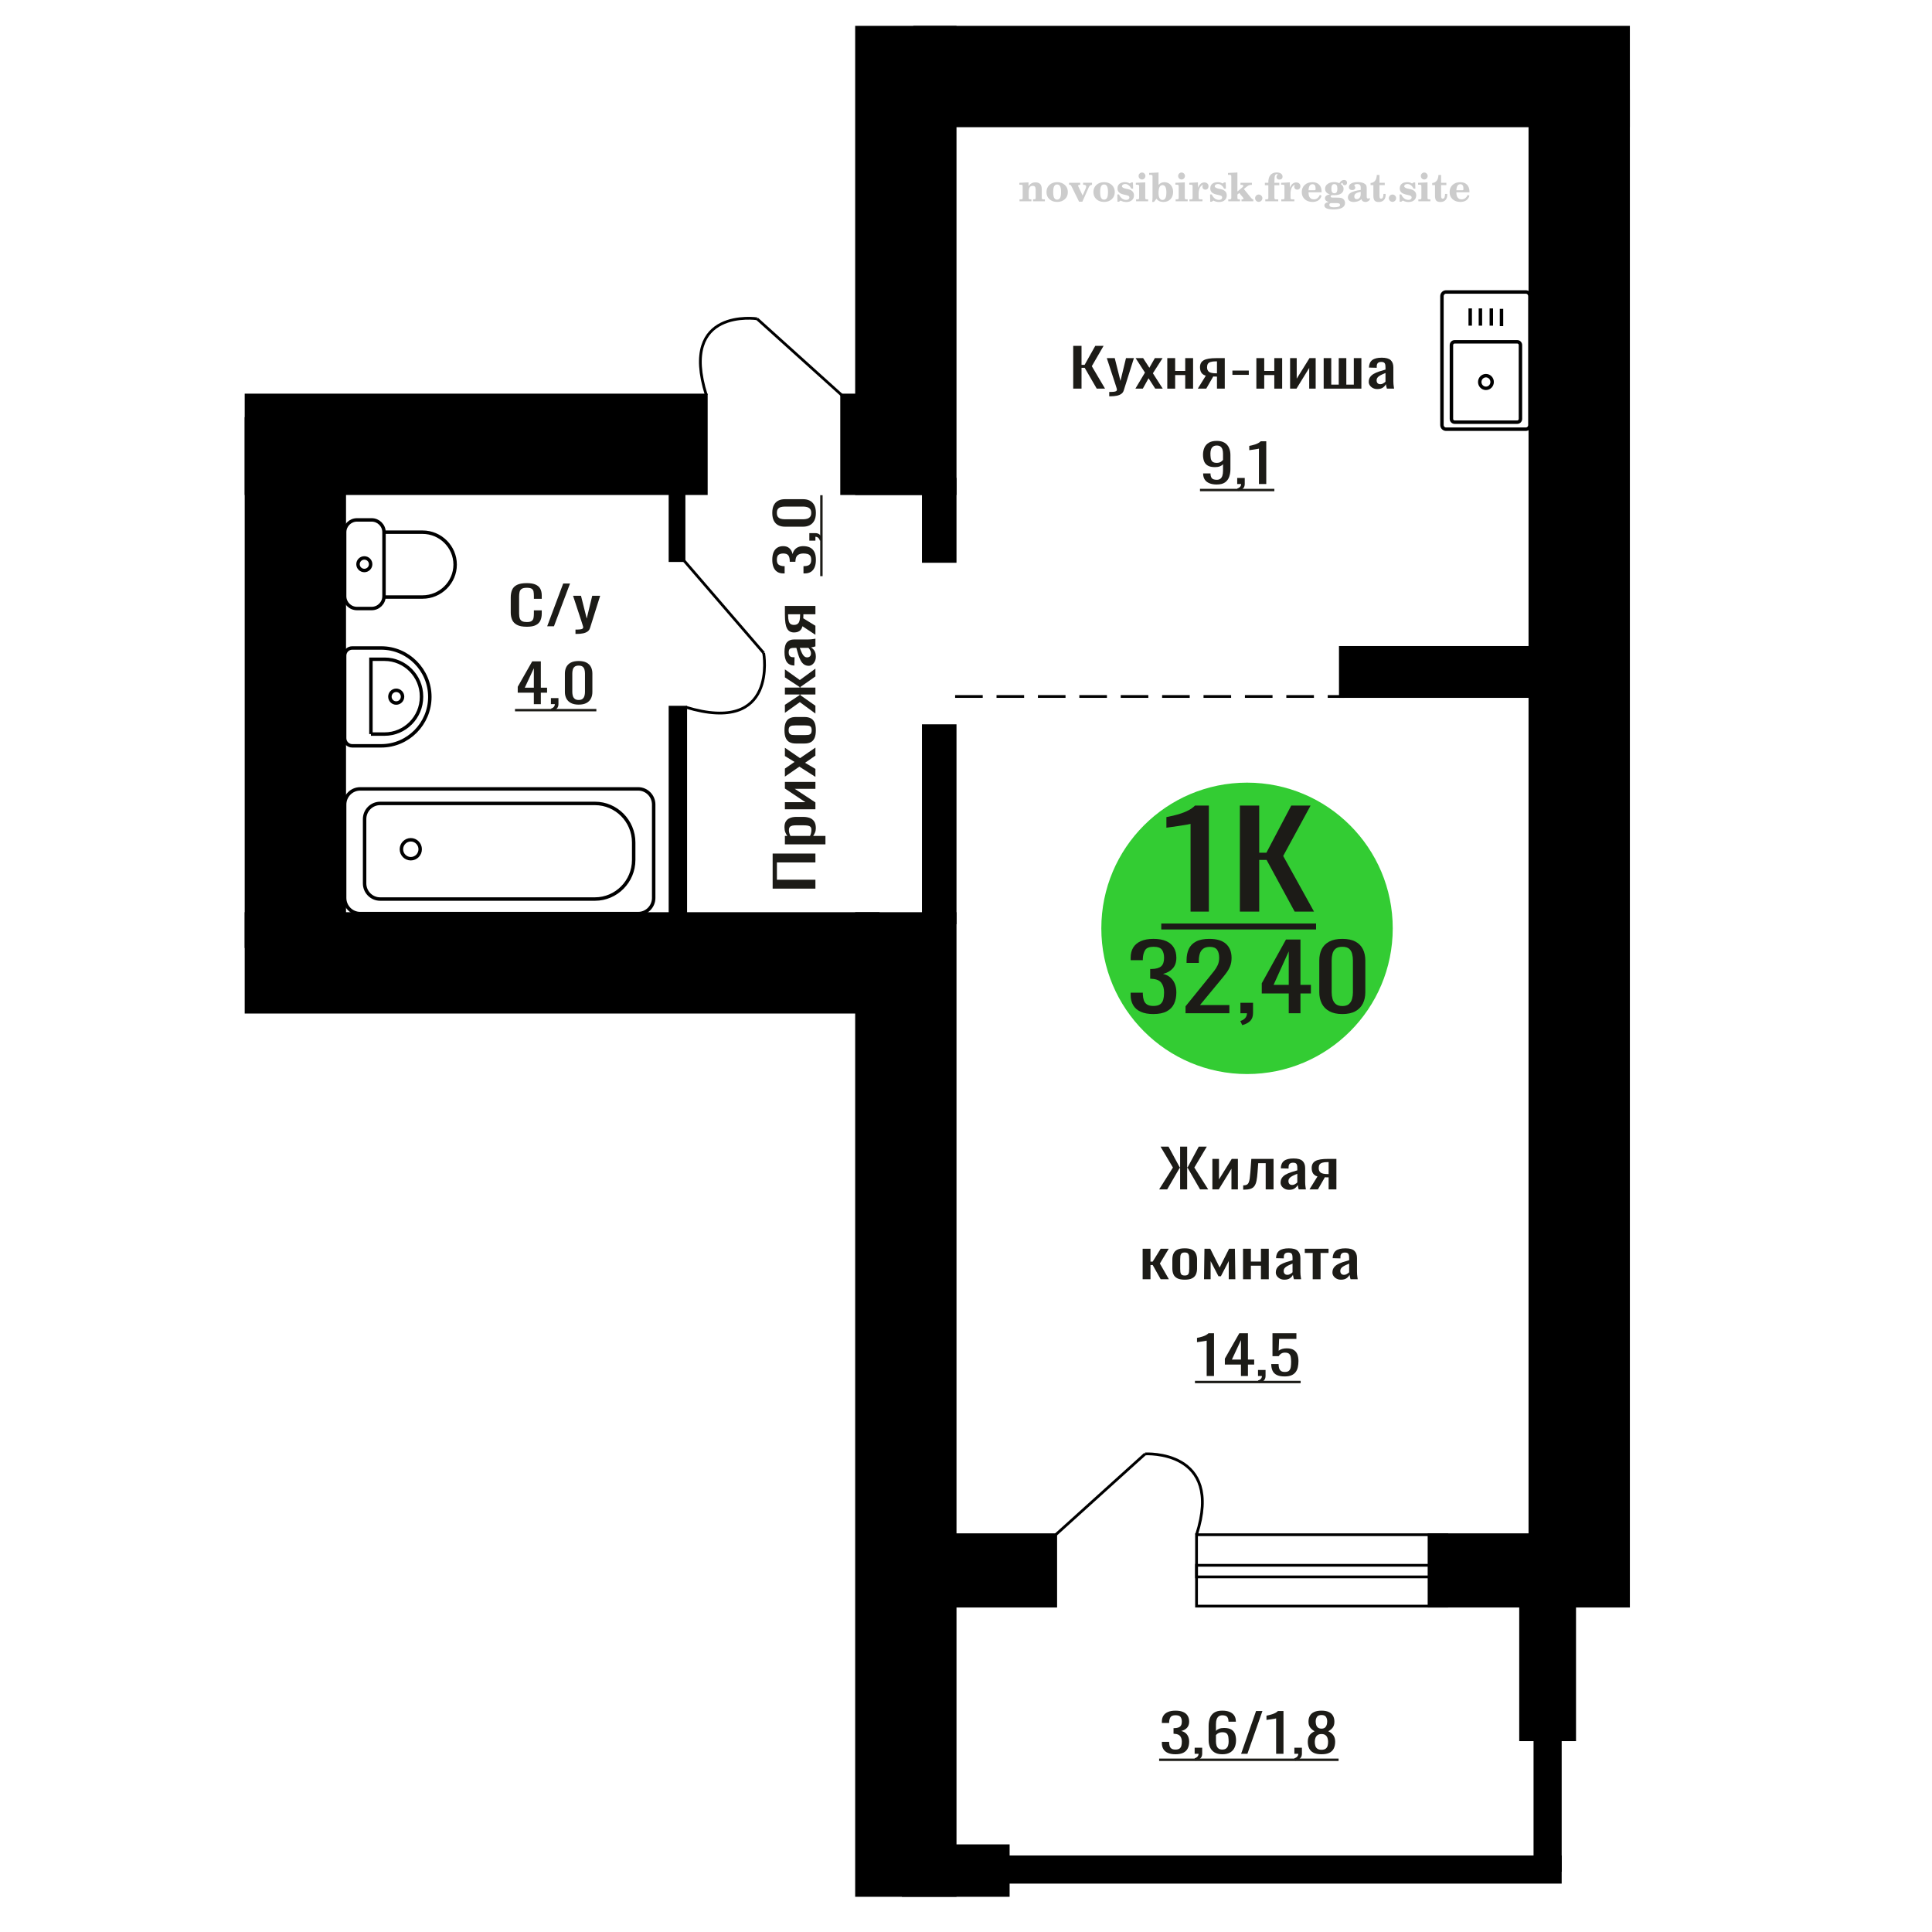 <?xml version="1.0" encoding="UTF-8"?>
<!DOCTYPE svg PUBLIC "-//W3C//DTD SVG 1.1//EN" "http://www.w3.org/Graphics/SVG/1.1/DTD/svg11.dtd">
<!-- Creator: CorelDRAW 2019 -->
<svg xmlns="http://www.w3.org/2000/svg" xml:space="preserve" width="140mm" height="140mm" version="1.1" style="shape-rendering:geometricPrecision; text-rendering:geometricPrecision; image-rendering:optimizeQuality; fill-rule:evenodd; clip-rule:evenodd"
viewBox="0 0 14000 14000"
 xmlns:xlink="http://www.w3.org/1999/xlink">
 <defs>
  <style type="text/css">
   <![CDATA[
    .str0 {stroke:black;stroke-width:25;stroke-miterlimit:22.926}
    .str2 {stroke:black;stroke-width:25.01;stroke-miterlimit:22.926}
    .str1 {stroke:black;stroke-width:20;stroke-miterlimit:22.926}
    .str3 {stroke:black;stroke-width:20;stroke-miterlimit:22.926;stroke-dasharray:200 100}
    .fil1 {fill:none}
    .fil5 {fill:black}
    .fil4 {fill:#1C1B17}
    .fil3 {fill:#33CC33}
    .fil0 {fill:#1C1B17;fill-rule:nonzero}
    .fil2 {fill:#CCCCCC;fill-rule:nonzero}
   ]]>
  </style>
 </defs>
 <g id="Слой_x0020_1">
  <polygon class="fil0" points="5908.78,6439.34 5598.87,6439.34 5598.87,6185.14 5908.78,6185.14 5908.78,6249.54 5629.86,6249.54 5629.86,6374.93 5908.78,6374.93 "/>
  <path id="1" class="fil0" d="M5981.47 6118.45l-293.83 0 0 -60.99 17.6 0c-5.61,-7.21 -10.46,-15.95 -14.54,-26.22 -4.08,-10.26 -6.12,-22.42 -6.12,-36.46 0,-17.1 2.99,-30.69 8.99,-40.76 5.99,-10.07 13.52,-17.58 22.57,-22.51 9.06,-4.95 18.24,-8.18 27.55,-9.7 9.31,-1.52 17.28,-2.28 23.91,-2.28l53.56 0c15.56,0 30.29,2.28 44.19,6.84 13.91,4.56 25.13,12.83 33.67,24.8 8.55,11.97 12.82,28.78 12.82,50.44 0,11.77 -1.98,22.23 -5.93,31.35 -3.95,9.11 -8.48,17.29 -13.58,24.5l89.14 0 0 60.99zm-101.77 -104.87c0,-10.64 -2.61,-18.24 -7.84,-22.8 -5.23,-4.55 -12.31,-7.41 -21.24,-8.55 -8.92,-1.14 -18.74,-1.71 -29.46,-1.71l-53.56 0c-9.18,0 -17.66,0.76 -25.44,2.28 -7.78,1.52 -13.97,4.75 -18.56,9.68 -4.59,4.95 -6.89,12.74 -6.89,23.38 0,7.98 1.15,15.58 3.45,22.8 2.29,7.21 4.97,13.48 8.03,18.8l141.56 0c2.81,-5.69 5.17,-12.15 7.08,-19.38 1.92,-7.21 2.87,-15.39 2.87,-24.5z"/>
  <polygon id="2" class="fil0" points="5908.78,5864.25 5687.64,5864.25 5687.64,5812.96 5836.47,5812.96 5687.64,5713.78 5687.64,5665.9 5908.78,5665.9 5908.78,5716.06 5758.8,5716.06 5908.78,5814.66 "/>
  <polygon id="3" class="fil0" points="5908.78,5629.43 5792.47,5555.34 5687.64,5627.72 5687.64,5569.58 5757.65,5521.13 5687.64,5478.39 5687.64,5418.54 5797.44,5493.78 5908.78,5417.41 5908.78,5475.53 5833.79,5527.4 5908.78,5571.86 "/>
  <path id="4" class="fil0" d="M5911.84 5291.45c0,24.31 -3.32,43.5 -9.95,57.56 -6.63,14.07 -16.07,24.03 -28.31,29.93 -12.24,5.89 -26.65,8.84 -43.23,8.84l-64.28 0c-16.58,0 -30.99,-2.95 -43.23,-8.84 -12.25,-5.9 -21.68,-15.86 -28.32,-29.93 -6.63,-14.06 -9.94,-33.25 -9.94,-57.56 0,-24.32 3.31,-43.42 9.94,-57.29 6.64,-13.87 16.07,-23.75 28.32,-29.63 12.24,-5.89 26.65,-8.83 43.23,-8.83l64.28 0c16.58,0 30.99,2.94 43.23,8.83 12.24,5.88 21.68,15.76 28.31,29.63 6.63,13.87 9.95,32.97 9.95,57.29zm-30.22 0c0,-11.78 -2.3,-20.05 -6.89,-24.8 -4.59,-4.75 -10.65,-7.6 -18.17,-8.55 -7.53,-0.94 -15.37,-1.42 -23.53,-1.42l-69.26 0c-8.41,0 -16.32,0.48 -23.72,1.42 -7.39,0.95 -13.45,3.8 -18.17,8.55 -4.72,4.75 -7.08,13.02 -7.08,24.8 0,11.77 2.36,20.13 7.08,25.07 4.72,4.95 10.78,7.88 18.17,8.84 7.4,0.95 15.31,1.43 23.72,1.43l69.26 0c8.16,0 16,-0.48 23.53,-1.43 7.52,-0.96 13.58,-3.89 18.17,-8.84 4.59,-4.94 6.89,-13.3 6.89,-25.07z"/>
  <polygon id="5" class="fil0" points="5908.78,5170.62 5795.91,5087.98 5687.64,5165.5 5687.64,5107.36 5794,5037.25 5794,5032.69 5687.64,5032.69 5687.64,4982.54 5794,4982.54 5794,4977.98 5687.64,4908.44 5687.64,4850.31 5795.91,4927.82 5908.78,4845.17 5908.78,4901.6 5800.12,4977.98 5800.12,4982.54 5908.78,4982.54 5908.78,5032.69 5800.12,5032.69 5800.12,5037.82 5908.78,5114.19 "/>
  <path id="6" class="fil0" d="M5911.84 4758.55c0,12.91 -2.49,24.31 -7.46,34.2 -4.97,9.88 -11.35,17.67 -19.13,23.36 -7.78,5.7 -16.01,8.55 -24.68,8.55 -13.77,0 -25.38,-3.41 -34.81,-10.26 -9.44,-6.84 -17.41,-16.24 -23.92,-28.2 -6.5,-11.98 -12.18,-25.85 -17.02,-41.61 -4.85,-15.78 -9.57,-32.4 -14.16,-49.88l-15.69 0c-8.92,0 -16.32,0.76 -22.19,2.28 -5.86,1.52 -10.26,4.65 -13.2,9.4 -2.93,4.76 -4.4,11.88 -4.4,21.38 0,8.36 1.28,15.11 3.83,20.23 2.55,5.12 6.19,8.83 10.9,11.11 4.72,2.28 10.27,3.43 16.65,3.43l11.09 0 -1.53 60.41c-24.48,-0.76 -42.53,-9.12 -54.14,-25.07 -11.6,-15.96 -17.4,-40.66 -17.4,-74.1 0,-32.69 5.99,-55.85 17.98,-69.54 11.99,-13.68 29.33,-20.51 52.03,-20.51l101.01 0c6.89,0 13.52,-0.29 19.89,-0.85 6.38,-0.58 12.31,-1.34 17.79,-2.28 5.49,-0.95 10.65,-1.82 15.5,-2.58l0 55.86c-4.08,1.14 -9.25,2.57 -15.5,4.28 -6.24,1.71 -11.92,2.93 -17.02,3.69 8.67,3.82 16.77,11.13 24.29,21.96 7.53,10.82 11.29,25.74 11.29,44.74zm-35.2 -23.94c0,-6.08 -1.15,-11.79 -3.44,-17.1 -2.3,-5.32 -4.91,-10.07 -7.85,-14.24 -2.93,-4.19 -5.29,-7.04 -7.07,-8.56l-62.75 0c3.57,9.49 7.14,18.43 10.71,26.79 3.57,8.36 7.34,15.67 11.29,21.94 3.95,6.27 8.42,11.2 13.39,14.82 4.97,3.61 10.65,5.41 17.03,5.41 8.92,0 15.94,-2.47 21.04,-7.4 5.1,-4.95 7.65,-12.16 7.65,-21.66z"/>
  <path id="7" class="fil0" d="M5908.78 4600.09l-93.74 -62.12c-2.8,10.64 -7.01,19.29 -12.62,25.94 -5.61,6.64 -12.5,11.48 -20.66,14.53 -8.17,3.04 -17.35,4.56 -27.55,4.56 -11.73,0 -21.81,-2.28 -30.23,-6.85 -8.41,-4.56 -15.3,-11.77 -20.66,-21.64 -5.35,-9.9 -9.31,-23.01 -11.86,-39.33 -2.55,-16.34 -3.82,-36.48 -3.82,-60.42l0 -63.84 221.14 0 0 60.42 -87.23 0c0,6.08 -0.07,11.21 -0.19,15.39 -0.13,4.17 -0.32,8.73 -0.58,13.68l88 54.13 0 65.55zm-110.95 -141.91c0,-0.76 0,-1.99 0,-3.71 0,-1.71 0,-2.75 0,-3.13l-86.85 0c0,0.38 0,1.42 0,3.13 0,1.72 0,2.76 0,3.13 0,17.86 1.46,32.01 4.4,42.47 2.93,10.44 7.52,17.76 13.77,21.95 6.25,4.17 14.6,6.27 25.06,6.27 14.54,0 25.38,-4.86 32.52,-14.54 7.14,-9.69 10.84,-28.22 11.1,-55.57z"/>
  <path class="fil1 str0" d="M11086.38 3079.75l0 -933.59c0,-16.75 -13.39,-30.46 -29.75,-30.46l-577.98 0c-16.36,0 -29.74,13.71 -29.74,30.46l0 933.59c0,16.75 13.38,30.46 29.74,30.46l577.98 0c16.36,0 29.75,-13.71 29.75,-30.46zm-68.65 -44.39l0 -534.6c0,-13.15 -10.5,-23.9 -23.34,-23.9l-453.49 0c-12.84,0 -23.34,10.75 -23.34,23.9l0 534.6c0,13.14 10.5,23.89 23.34,23.89l453.49 0c12.84,0 23.34,-10.75 23.34,-23.89zm-205.23 -267.3c0,-25.37 -20.08,-45.93 -44.86,-45.93 -24.77,0 -44.86,20.56 -44.86,45.93 0,25.36 20.09,45.92 44.86,45.92 24.78,0 44.86,-20.56 44.86,-45.92zm67.92 -404.74l0 -125.19m-73.81 121.71l0 -125.19m-79.09 125.19l0 -125.19m-73.81 125.19l0 -125.19"/>
  <path class="fil2" d="M7387.76 1458.73l0 -14.11 13.22 -0.28c3.86,-0.29 6.44,-1.13 7.71,-2.54 1.27,-1.41 1.93,-4.05 1.93,-7.91l0 -84.43c0,-4.56 -0.99,-7.52 -3.01,-9.03 -2.02,-1.46 -6.21,-2.21 -12.56,-2.21 -0.84,0 -2.21,0.05 -4.09,0.14 -1.88,0.1 -3.29,0.14 -4.33,0.14l0 -13.82 66.37 -3.11 0 27.05c6.78,-9.32 14.21,-16.14 22.25,-20.51 8.04,-4.38 17.26,-6.54 27.61,-6.54 15.66,0 27.24,4 34.76,12 7.53,7.99 11.29,20.27 11.29,36.83l0 63.49c0,3.86 0.66,6.5 1.98,7.95 1.36,1.51 3.9,2.31 7.66,2.5l13.22 0.28 0 14.11 -86.08 0 0 -14.11 9.69 -0.71c3.86,-0.18 6.4,-0.98 7.62,-2.4 1.27,-1.41 1.88,-4.04 1.88,-7.9l0 -58.98c0,-9.79 -1.69,-16.93 -5.03,-21.31 -3.34,-4.42 -8.75,-6.63 -16.18,-6.63 -10.16,0 -17.54,3.48 -22.15,10.49 -4.57,6.96 -6.87,18.44 -6.87,34.43l0 42.28c0,3.86 0.66,6.5 1.93,7.91 1.27,1.41 3.81,2.25 7.66,2.54l9.88 0.28 0 14.11 -86.36 0z"/>
  <path id="1" class="fil2" d="M7583.11 1391.89c0,-21.12 7.19,-38.33 21.54,-51.69 14.39,-13.36 33.02,-20.04 55.88,-20.04 22.67,0 41.25,6.68 55.74,20.08 14.53,13.41 21.78,30.63 21.78,51.65 0,21.03 -7.2,38.19 -21.55,51.46 -14.39,13.26 -33.02,19.9 -55.97,19.9 -22.95,0 -41.63,-6.64 -55.93,-19.85 -14.34,-13.22 -21.49,-30.39 -21.49,-51.51zm48.82 0c0,18.96 2.26,32.79 6.77,41.53 4.52,8.8 11.67,13.17 21.55,13.17 9.92,0 17.17,-4.37 21.77,-13.17 4.61,-8.74 6.92,-22.57 6.92,-41.53 0,-19.19 -2.26,-33.16 -6.82,-41.91 -4.56,-8.79 -11.76,-13.17 -21.59,-13.17 -9.97,0 -17.22,4.38 -21.78,13.17 -4.56,8.75 -6.82,22.72 -6.82,41.91z"/>
  <path id="2" class="fil2" d="M7764.52 1350.08c-2.11,-4.57 -4.33,-7.62 -6.58,-9.08 -2.31,-1.46 -5.6,-2.21 -9.83,-2.21l-1.09 0 0 -14.4 80.53 0 0 14.4 -6.07 0.56c-3.2,0.28 -5.5,0.85 -6.91,1.79 -1.36,0.89 -2.07,2.3 -2.07,4.14 0,0.8 0.33,2.11 0.89,3.85 0.61,1.74 1.37,3.53 2.31,5.37l29.63 62.46 23.14 -53.62c0.76,-1.83 1.32,-3.9 1.79,-6.16 0.47,-2.26 0.71,-4.24 0.71,-5.98 0,-3.48 -1.32,-6.3 -3.96,-8.37 -2.58,-2.02 -6.25,-3.2 -10.95,-3.48l-7.44 -0.56 0 -14.4 64.63 0 0 14.96c-6.07,0.28 -10.77,1.69 -14.11,4.28 -3.39,2.54 -6.73,7.62 -10.16,15.15l-45.72 102.77 -23.99 0 -54.75 -111.47z"/>
  <path id="3" class="fil2" d="M7923.18 1391.89c0,-21.12 7.19,-38.33 21.54,-51.69 14.39,-13.36 33.02,-20.04 55.88,-20.04 22.67,0 41.25,6.68 55.74,20.08 14.53,13.41 21.78,30.63 21.78,51.65 0,21.03 -7.2,38.19 -21.55,51.46 -14.39,13.26 -33.02,19.9 -55.97,19.9 -22.95,0 -41.63,-6.64 -55.93,-19.85 -14.34,-13.22 -21.49,-30.39 -21.49,-51.51zm48.82 0c0,18.96 2.26,32.79 6.77,41.53 4.52,8.8 11.67,13.17 21.55,13.17 9.92,0 17.17,-4.37 21.77,-13.17 4.61,-8.74 6.92,-22.57 6.92,-41.53 0,-19.19 -2.26,-33.16 -6.82,-41.91 -4.56,-8.79 -11.76,-13.17 -21.59,-13.17 -9.97,0 -17.22,4.38 -21.78,13.17 -4.56,8.75 -6.82,22.72 -6.82,41.91z"/>
  <path id="4" class="fil2" d="M8096.41 1409.06l12.18 0c5.79,12.79 13.12,22.58 22.01,29.35 8.94,6.77 18.87,10.16 29.87,10.16 7.2,0 12.89,-1.6 17.08,-4.75 4.23,-3.2 6.35,-7.43 6.35,-12.79 0,-4.8 -1.84,-8.47 -5.55,-11.06 -3.72,-2.59 -11.62,-5.13 -23.76,-7.62 -20.84,-4 -35.51,-9.64 -44.02,-16.84 -8.52,-7.19 -12.75,-17.26 -12.75,-30.19 0,-14.35 4.75,-25.45 14.25,-33.31 9.5,-7.9 23,-11.85 40.45,-11.85 6.49,0 12.7,0.8 18.49,2.45 5.83,1.64 11.15,3.99 15.94,7.1l11.06 -7.57 11.61 0 1.37 45.15 -13.27 0c-4.93,-10.58 -11.33,-18.91 -19.14,-24.88 -7.81,-5.98 -16.18,-8.99 -25.16,-8.99 -6.82,0 -12.37,1.51 -16.65,4.57 -4.33,3.05 -6.5,6.86 -6.5,11.47 0,8.75 11.15,15.1 33.4,19.05 2.68,0.47 4.75,0.85 6.21,1.13 15.71,2.92 27.56,8.23 35.46,15.95 7.91,7.71 11.86,17.73 11.86,30.01 0,14.81 -4.99,26.53 -14.96,35.18 -9.97,8.7 -23.57,13.03 -40.83,13.03 -7.71,0 -15.05,-0.89 -21.92,-2.73 -6.91,-1.83 -13.12,-4.47 -18.76,-7.95l-12.14 8.42 -11.34 0 -0.84 -52.49z"/>
  <path id="5" class="fil2" d="M8250.73 1275.29c0,-7.01 2.4,-12.94 7.25,-17.78 4.84,-4.89 10.67,-7.34 17.59,-7.34 6.63,0 12.37,2.45 17.26,7.38 4.85,4.94 7.29,10.82 7.29,17.74 0,6.91 -2.4,12.84 -7.24,17.87 -4.85,5.03 -10.59,7.53 -17.31,7.53 -6.92,0 -12.75,-2.45 -17.59,-7.39 -4.85,-4.94 -7.25,-10.91 -7.25,-18.01zm48.26 158.56c0,3.95 0.66,6.68 1.93,8.09 1.32,1.41 3.91,2.21 7.76,2.4l11.2 0.28 0 14.11 -87.21 0 0 -14.11 12.28 -0.28c3.81,-0.19 6.39,-0.99 7.71,-2.5 1.37,-1.45 2.02,-4.14 2.02,-7.99l0 -84.48c0,-4.47 -0.98,-7.48 -3.01,-8.94 -2.02,-1.46 -6.16,-2.21 -12.41,-2.21 -0.85,0 -2.17,0.05 -4.1,0.14 -1.88,0.1 -3.34,0.14 -4.46,0.14l0 -13.82 68.29 -3.11 0 112.28z"/>
  <path id="6" class="fil2" d="M8423.73 1341.33c-9.59,0 -16.74,4.75 -21.4,14.25 -4.7,9.55 -7.05,23.99 -7.05,43.37 0,16.27 2.39,28.64 7.24,37.16 4.84,8.51 11.9,12.74 21.21,12.74 9.64,0 16.75,-4.47 21.36,-13.45 4.61,-8.94 6.91,-22.81 6.91,-41.53 0,-17.69 -2.35,-30.81 -7.05,-39.51 -4.66,-8.71 -11.76,-13.03 -21.22,-13.03zm-74.97 121.92c0.94,-5.32 1.64,-10.59 2.07,-15.81 0.47,-5.22 0.7,-10.58 0.7,-16.09l0 -153.48c0,-4.42 -0.99,-7.38 -2.92,-8.84 -1.92,-1.46 -6.02,-2.21 -12.22,-2.21 -0.85,0 -2.26,0.05 -4.29,0.14 -2.02,0.1 -3.66,0.14 -4.84,0.14l0 -13.83 68.02 -3.38 0 89.79c5.78,-6.58 12.08,-11.43 18.86,-14.58 6.82,-3.11 14.44,-4.66 22.9,-4.66 19.01,0 34.39,6.49 46.15,19.48 11.76,12.98 17.64,30 17.64,51.03 0,21.87 -6.5,39.42 -19.43,52.68 -12.94,13.27 -29.96,19.9 -51.13,19.9 -11.19,0 -20.93,-1.98 -29.26,-5.93 -8.32,-3.9 -15.24,-9.83 -20.74,-17.73l-18.01 23.38 -13.5 0z"/>
  <path id="7" class="fil2" d="M8537.23 1275.29c0,-7.01 2.4,-12.94 7.25,-17.78 4.84,-4.89 10.67,-7.34 17.59,-7.34 6.63,0 12.37,2.45 17.26,7.38 4.85,4.94 7.29,10.82 7.29,17.74 0,6.91 -2.4,12.84 -7.24,17.87 -4.85,5.03 -10.59,7.53 -17.31,7.53 -6.92,0 -12.75,-2.45 -17.59,-7.39 -4.85,-4.94 -7.25,-10.91 -7.25,-18.01zm48.26 158.56c0,3.95 0.66,6.68 1.93,8.09 1.32,1.41 3.91,2.21 7.76,2.4l11.2 0.28 0 14.11 -87.21 0 0 -14.11 12.28 -0.28c3.81,-0.19 6.39,-0.99 7.71,-2.5 1.37,-1.45 2.02,-4.14 2.02,-7.99l0 -84.48c0,-4.47 -0.98,-7.48 -3.01,-8.94 -2.02,-1.46 -6.16,-2.21 -12.41,-2.21 -0.85,0 -2.17,0.05 -4.1,0.14 -1.88,0.1 -3.34,0.14 -4.46,0.14l0 -13.82 68.29 -3.11 0 112.28z"/>
  <path id="8" class="fil2" d="M8619.12 1458.73l0 -14.11 13.22 -0.28c3.86,-0.29 6.44,-1.13 7.71,-2.54 1.27,-1.41 1.93,-4.05 1.93,-7.91l0 -84.47c0,-4.52 -0.99,-7.53 -3.01,-8.99 -2.02,-1.46 -6.21,-2.21 -12.56,-2.21 -0.84,0 -2.21,0.05 -4.09,0.14 -1.88,0.1 -3.29,0.14 -4.33,0.14l0 -13.82 62.89 -3.11 0 38.85c5.55,-12.74 12.14,-22.39 19.9,-28.88 7.71,-6.44 16.41,-9.69 26.15,-9.69 9.03,0 16.37,2.54 22.01,7.58 5.65,5.08 8.47,11.52 8.47,19.42 0,7.72 -2.07,13.88 -6.26,18.53 -4.18,4.66 -9.69,6.97 -16.51,6.97 -6.35,0 -11.52,-2.03 -15.52,-6.12 -4,-4.09 -6.02,-9.41 -6.02,-15.94 0,-2.59 0.42,-4.94 1.27,-7.15 0.8,-2.21 2.12,-4.33 3.86,-6.35 -10.49,3.38 -18.44,10.67 -23.94,21.77 -5.51,11.11 -8.28,25.59 -8.28,43.42l0 29.91c0,3.86 0.66,6.5 1.97,7.95 1.37,1.51 3.91,2.31 7.67,2.5l18.02 0.28 0 14.11 -94.55 0z"/>
  <path id="9" class="fil2" d="M8768.75 1409.06l12.18 0c5.79,12.79 13.12,22.58 22.01,29.35 8.94,6.77 18.87,10.16 29.87,10.16 7.2,0 12.89,-1.6 17.08,-4.75 4.23,-3.2 6.35,-7.43 6.35,-12.79 0,-4.8 -1.84,-8.47 -5.55,-11.06 -3.72,-2.59 -11.62,-5.13 -23.76,-7.62 -20.84,-4 -35.51,-9.64 -44.02,-16.84 -8.52,-7.19 -12.75,-17.26 -12.75,-30.19 0,-14.35 4.75,-25.45 14.25,-33.31 9.5,-7.9 23,-11.85 40.45,-11.85 6.49,0 12.7,0.8 18.49,2.45 5.83,1.64 11.15,3.99 15.94,7.1l11.06 -7.57 11.61 0 1.37 45.15 -13.27 0c-4.93,-10.58 -11.33,-18.91 -19.14,-24.88 -7.81,-5.98 -16.18,-8.99 -25.16,-8.99 -6.82,0 -12.37,1.51 -16.65,4.57 -4.33,3.05 -6.5,6.86 -6.5,11.47 0,8.75 11.15,15.1 33.4,19.05 2.68,0.47 4.75,0.85 6.21,1.13 15.71,2.92 27.56,8.23 35.46,15.95 7.91,7.71 11.86,17.73 11.86,30.01 0,14.81 -4.99,26.53 -14.96,35.18 -9.97,8.7 -23.57,13.03 -40.83,13.03 -7.71,0 -15.05,-0.89 -21.92,-2.73 -6.91,-1.83 -13.12,-4.47 -18.76,-7.95l-12.14 8.42 -11.34 0 -0.84 -52.49z"/>
  <path id="10" class="fil2" d="M8922.51 1277.83c0,-4.38 -0.94,-7.34 -2.82,-8.8 -1.88,-1.46 -5.93,-2.21 -12.14,-2.21 -0.7,0 -2.12,0.05 -4.19,0.14 -2.02,0.1 -3.66,0.14 -4.84,0.14l0 -13.83 68.3 -3.38 0 137.96 33.91 -28.51c2.96,-2.4 5.13,-4.56 6.54,-6.54 1.46,-1.97 2.16,-3.85 2.16,-5.59 0,-2.78 -1.31,-4.8 -3.95,-6.12 -2.59,-1.36 -6.54,-2.02 -11.76,-2.02 -0.47,0 -1.27,0.05 -2.35,0.14 -1.08,0.09 -1.93,0.14 -2.49,0.14l0 -14.67 82.92 0 0 14.67c-7.15,0 -13.59,0.94 -19.33,2.82 -5.74,1.88 -11.15,4.89 -16.18,9.03l-22.86 18.35 52.73 64.86c2.82,3.58 5.45,6.21 7.81,7.81 2.4,1.6 4.89,2.4 7.43,2.4l0.56 0 0 14.11 -85.51 0 0 -14.11 6.77 -0.28c2.59,-0.19 4.52,-0.76 5.93,-1.7 1.36,-0.98 2.07,-2.3 2.07,-3.95 0,-1.55 -1.27,-3.9 -3.72,-7.01 -0.65,-0.84 -1.12,-1.45 -1.41,-1.78l-25.73 -31.28 -13.54 11 0 24.27c0,3.86 0.66,6.5 1.93,7.95 1.27,1.51 3.85,2.31 7.71,2.5l9.27 0.28 0 14.11 -85.23 0 0 -14.11 12.23 -0.28c3.76,-0.19 6.35,-0.99 7.71,-2.5 1.36,-1.45 2.07,-4.09 2.07,-7.95l0 -156.06z"/>
  <path id="11" class="fil2" d="M9121.24 1409.62c7.15,0 13.35,2.59 18.58,7.81 5.22,5.18 7.85,11.38 7.85,18.63 0,7.29 -2.59,13.54 -7.81,18.77 -5.17,5.22 -11.38,7.85 -18.62,7.85 -7.2,0 -13.36,-2.63 -18.54,-7.85 -5.22,-5.23 -7.8,-11.48 -7.8,-18.77 0,-7.15 2.63,-13.36 7.85,-18.58 5.22,-5.22 11.38,-7.86 18.49,-7.86z"/>
  <path id="12" class="fil2" d="M9165.83 1342.46l0 -17.78 25.02 0 0 -5.65c0,-21.97 5.22,-38.99 15.71,-51.17 10.49,-12.19 25.21,-18.26 44.12,-18.26 13.27,0 23.76,2.73 31.52,8.14 7.76,5.41 11.66,12.7 11.66,21.87 0,6.82 -2.07,12.19 -6.21,16.09 -4.14,3.9 -9.87,5.83 -17.26,5.83 -6.07,0 -11.01,-1.78 -14.82,-5.36 -3.81,-3.57 -5.73,-8.18 -5.73,-13.78 0,-5.88 2.63,-11.1 7.95,-15.71 1.08,-1.08 1.64,-1.79 1.64,-2.07 0,-0.99 -0.47,-1.74 -1.36,-2.16 -0.94,-0.47 -2.45,-0.71 -4.57,-0.71 -7,0 -11.85,3.58 -14.53,10.68 -2.73,7.1 -4.09,21.54 -4.09,43.32l0 8.94 35.51 0 0 17.78 -35.51 0 0 91.43c0,4.14 0.84,6.97 2.59,8.47 1.74,1.51 5.08,2.26 10.01,2.26l15.06 0 0 14.11 -93.7 0 0 -14.11 12.37 -0.28c3.76,-0.19 6.3,-0.99 7.67,-2.5 1.31,-1.45 1.97,-4.09 1.97,-7.95l0 -91.43 -25.02 0z"/>
  <path id="13" class="fil2" d="M9284.83 1458.73l0 -14.11 13.22 -0.28c3.86,-0.29 6.44,-1.13 7.71,-2.54 1.27,-1.41 1.93,-4.05 1.93,-7.91l0 -84.47c0,-4.52 -0.99,-7.53 -3.01,-8.99 -2.02,-1.46 -6.21,-2.21 -12.56,-2.21 -0.84,0 -2.21,0.05 -4.09,0.14 -1.88,0.1 -3.29,0.14 -4.33,0.14l0 -13.82 62.89 -3.11 0 38.85c5.55,-12.74 12.14,-22.39 19.9,-28.88 7.71,-6.44 16.41,-9.69 26.15,-9.69 9.03,0 16.37,2.54 22.01,7.58 5.65,5.08 8.47,11.52 8.47,19.42 0,7.72 -2.07,13.88 -6.26,18.53 -4.18,4.66 -9.69,6.97 -16.51,6.97 -6.35,0 -11.52,-2.03 -15.52,-6.12 -4,-4.09 -6.02,-9.41 -6.02,-15.94 0,-2.59 0.42,-4.94 1.27,-7.15 0.8,-2.21 2.12,-4.33 3.86,-6.35 -10.49,3.38 -18.44,10.67 -23.94,21.77 -5.51,11.11 -8.28,25.59 -8.28,43.42l0 29.91c0,3.86 0.66,6.5 1.97,7.95 1.37,1.51 3.91,2.31 7.67,2.5l18.02 0.28 0 14.11 -94.55 0z"/>
  <path id="14" class="fil2" d="M9564.28 1412.16l12.42 5.93c-4.42,14.77 -12.14,26.01 -23.19,33.68 -11.1,7.67 -25.17,11.48 -42.24,11.48 -23.43,0 -42.29,-6.59 -56.68,-19.71 -14.35,-13.13 -21.54,-30.34 -21.54,-51.65 0,-21.26 7.15,-38.57 21.4,-51.83 14.3,-13.27 32.97,-19.9 56.02,-19.9 21.02,0 37.35,6.07 49.01,18.25 11.67,12.14 17.5,29.21 17.5,51.13l0 3.71 -94.83 0 0 1.93c0,16.33 3.3,28.65 9.83,36.97 6.59,8.33 16.37,12.47 29.31,12.47 9.45,0 17.78,-2.73 24.93,-8.19 7.19,-5.45 13.21,-13.54 18.06,-24.27zm-82.13 -33.58l43.37 0c2.96,0 5.03,-0.66 6.21,-1.93 1.18,-1.27 1.79,-3.62 1.79,-7.05 0,-12.14 -1.84,-20.98 -5.46,-26.49 -3.62,-5.5 -9.31,-8.27 -17.12,-8.27 -8.98,0 -15.85,3.62 -20.6,10.81 -4.71,7.25 -7.43,18.21 -8.19,32.93z"/>
  <path id="15" class="fil2" d="M9628.81 1463.86c-9.12,-2.31 -15.99,-5.69 -20.65,-10.26 -4.65,-4.56 -6.96,-10.16 -6.96,-16.88 0,-7.43 3.06,-13.55 9.22,-18.39 6.16,-4.8 15.05,-8.09 26.62,-9.84 -11.38,-3.05 -20.03,-8.04 -26.01,-15.05 -5.97,-6.96 -8.98,-15.47 -8.98,-25.49 0,-14.3 6.07,-25.97 18.2,-34.9 12.14,-8.99 27.99,-13.45 47.56,-13.45 6.91,0 13.4,0.7 19.56,2.07 6.17,1.36 12.14,3.43 17.92,6.16l4.85 -7.01c3.76,-5.36 8.28,-9.46 13.5,-12.37 5.22,-2.92 10.68,-4.38 16.37,-4.38 6.25,0 11.33,1.79 15.28,5.37 3.96,3.62 5.93,8.23 5.93,13.82 0,5.51 -1.5,10.02 -4.56,13.46 -3.01,3.43 -6.96,5.17 -11.81,5.17 -3.34,0 -6.16,-0.7 -8.56,-2.12 -2.4,-1.45 -4.33,-3.62 -5.78,-6.53 -0.57,-1.13 -0.9,-2.5 -1.09,-4.14 -0.28,-2.31 -1.27,-3.48 -2.91,-3.58 -1.65,0 -3.48,0.8 -5.51,2.4 -2.02,1.6 -3.66,3.62 -4.93,6.07 6.96,4.8 12.04,9.92 15.24,15.43 3.19,5.55 4.79,11.9 4.79,19.05 0,14.34 -5.83,25.58 -17.45,33.72 -11.62,8.14 -27.75,12.23 -48.4,12.23 -1.74,0 -4.18,-0.09 -7.34,-0.28 -3.1,-0.19 -5.36,-0.28 -6.72,-0.28 -4.33,0 -7.72,0.8 -10.11,2.44 -2.45,1.6 -3.67,3.81 -3.67,6.64 0,3.24 1.08,5.5 3.24,6.77 2.17,1.27 5.93,1.93 11.34,1.93l20.46 0c10.72,0 20.08,0.33 28.03,1.03 8,0.71 13.45,1.6 16.51,2.68 7.72,2.78 13.74,7.34 18.06,13.78 4.33,6.45 6.5,13.88 6.5,22.3 0,14.86 -7.06,26.29 -21.17,34.29 -14.11,8 -34.34,11.99 -60.73,11.99 -22.43,0 -39.32,-2.44 -50.65,-7.29 -11.34,-4.89 -17.03,-12.13 -17.03,-21.77 0,-6.35 2.77,-11.62 8.28,-15.9 5.5,-4.28 13.36,-7.25 23.56,-8.89zm13.88 7.85c-3.58,1.46 -6.12,3.15 -7.62,5.04 -1.51,1.88 -2.26,4.32 -2.26,7.38 0,6.16 2.68,10.72 8,13.64 5.31,2.96 13.59,4.42 24.83,4.42 15.24,0 26.53,-1.41 33.82,-4.18 7.29,-2.83 10.96,-7.15 10.96,-13.08 0,-4.66 -1.97,-8.04 -5.93,-10.11 -3.95,-2.07 -10.72,-3.11 -20.32,-3.11l-41.48 0zm4.8 -104.51c0,11.61 1.74,20.08 5.22,25.4 3.53,5.31 8.98,7.99 16.46,7.99 7.53,0 13.08,-2.68 16.7,-8.09 3.57,-5.36 5.36,-13.78 5.36,-25.3 0,-11.29 -1.79,-19.66 -5.36,-25.07 -3.62,-5.41 -9.17,-8.14 -16.7,-8.14 -7.48,0 -12.93,2.73 -16.46,8.14 -3.48,5.41 -5.22,13.78 -5.22,25.07z"/>
  <path id="16" class="fil2" d="M9860.05 1390.43c-16.7,2.68 -28.6,6.63 -35.66,11.86 -7.1,5.22 -10.63,12.55 -10.63,22.06 0,5.78 1.6,10.34 4.75,13.78 3.15,3.38 7.43,5.08 12.75,5.08 8.7,0 15.71,-3.25 20.93,-9.74 5.22,-6.49 7.86,-15.38 7.86,-26.67l0 -16.37zm43.74 35.75c0,4.52 0.8,7.71 2.4,9.64 1.6,1.93 4.23,2.87 7.81,2.87 1.64,0 3.52,-0.47 5.64,-1.46 2.12,-0.94 3.43,-1.41 4,-1.41 1.08,0 1.97,0.33 2.63,1.08 0.61,0.76 0.94,1.79 0.94,3.2 0,5.88 -3.34,11.25 -10.06,16.14 -6.73,4.84 -14.77,7.29 -24.13,7.29 -7.01,0 -12.98,-1.84 -17.92,-5.55 -4.99,-3.72 -7.9,-8.52 -8.85,-14.35 -7.71,6.3 -16.46,11.2 -26.24,14.68 -9.79,3.48 -19.85,5.22 -30.25,5.22 -13.5,0 -23.99,-2.92 -31.42,-8.8 -7.43,-5.88 -11.14,-14.16 -11.14,-24.83 0,-14.21 7.47,-25.64 22.38,-34.2 14.92,-8.61 38.53,-15.05 70.75,-19.38l0 -15.33c0,-9.93 -1.98,-16.94 -5.93,-21.07 -3.95,-4.14 -10.53,-6.21 -19.71,-6.21 -5.97,0 -11,0.98 -15.05,2.96 -4.09,1.98 -6.16,4.28 -6.16,6.82 0,0.66 1.22,2.54 3.67,5.69 2.44,3.11 3.67,6.59 3.67,10.49 0,5.32 -2.07,9.6 -6.26,12.89 -4.18,3.24 -9.64,4.89 -16.32,4.89 -6.82,0 -12.47,-1.97 -16.98,-5.93 -4.47,-3.95 -6.73,-8.89 -6.73,-14.86 0,-11.76 5.65,-20.88 16.94,-27.37 11.33,-6.45 27.28,-9.69 47.97,-9.69 11.57,0 21.73,1.17 30.53,3.52 8.75,2.31 15.99,5.79 21.68,10.35 4.52,3.53 7.67,7.48 9.46,11.95 1.79,4.42 2.68,11.24 2.68,20.41l0 60.35z"/>
  <path id="17" class="fil2" d="M10040.53 1405.39c0,0.66 0.09,1.65 0.24,2.96 0.14,1.32 0.18,2.31 0.18,2.97 0,16.51 -4.37,29.39 -13.12,38.66 -8.8,9.22 -20.98,13.83 -36.55,13.83 -14.2,0 -24.32,-3.34 -30.29,-10.07 -5.97,-6.68 -8.94,-18.48 -8.94,-35.41l0 -77 -20.32 0 0 -15.15c13.97,-0.89 24.84,-6.35 32.55,-16.27 7.72,-9.93 11.95,-23.95 12.7,-41.96l19.38 0 0 56.73 38.1 0 0 16.65 -38.1 0 0 74.78c0,9.55 0.9,15.9 2.64,19.01 1.74,3.15 4.79,4.7 9.22,4.7 5.41,0 9.5,-2.87 12.32,-8.56 2.77,-5.69 4.33,-14.3 4.61,-25.87l15.38 0z"/>
  <path id="18" class="fil2" d="M10090.44 1409.62c7.15,0 13.35,2.59 18.58,7.81 5.22,5.18 7.85,11.38 7.85,18.63 0,7.29 -2.59,13.54 -7.81,18.77 -5.17,5.22 -11.38,7.85 -18.62,7.85 -7.2,0 -13.36,-2.63 -18.54,-7.85 -5.22,-5.23 -7.8,-11.48 -7.8,-18.77 0,-7.15 2.63,-13.36 7.85,-18.58 5.22,-5.22 11.38,-7.86 18.49,-7.86z"/>
  <path id="19" class="fil2" d="M10141.71 1409.06l12.18 0c5.79,12.79 13.12,22.58 22.01,29.35 8.94,6.77 18.87,10.16 29.87,10.16 7.2,0 12.89,-1.6 17.08,-4.75 4.23,-3.2 6.35,-7.43 6.35,-12.79 0,-4.8 -1.84,-8.47 -5.55,-11.06 -3.72,-2.59 -11.62,-5.13 -23.76,-7.62 -20.84,-4 -35.51,-9.64 -44.02,-16.84 -8.52,-7.19 -12.75,-17.26 -12.75,-30.19 0,-14.35 4.75,-25.45 14.25,-33.31 9.5,-7.9 23,-11.85 40.45,-11.85 6.49,0 12.7,0.8 18.49,2.45 5.83,1.64 11.15,3.99 15.94,7.1l11.06 -7.57 11.61 0 1.37 45.15 -13.27 0c-4.93,-10.58 -11.33,-18.91 -19.14,-24.88 -7.81,-5.98 -16.18,-8.99 -25.16,-8.99 -6.82,0 -12.37,1.51 -16.65,4.57 -4.33,3.05 -6.5,6.86 -6.5,11.47 0,8.75 11.15,15.1 33.4,19.05 2.68,0.47 4.75,0.85 6.21,1.13 15.71,2.92 27.56,8.23 35.46,15.95 7.91,7.71 11.86,17.73 11.86,30.01 0,14.81 -4.99,26.53 -14.96,35.18 -9.97,8.7 -23.57,13.03 -40.83,13.03 -7.71,0 -15.05,-0.89 -21.92,-2.73 -6.91,-1.83 -13.12,-4.47 -18.76,-7.95l-12.14 8.42 -11.34 0 -0.84 -52.49z"/>
  <path id="20" class="fil2" d="M10296.03 1275.29c0,-7.01 2.4,-12.94 7.25,-17.78 4.84,-4.89 10.67,-7.34 17.59,-7.34 6.63,0 12.37,2.45 17.26,7.38 4.85,4.94 7.29,10.82 7.29,17.74 0,6.91 -2.4,12.84 -7.24,17.87 -4.85,5.03 -10.59,7.53 -17.31,7.53 -6.92,0 -12.75,-2.45 -17.59,-7.39 -4.85,-4.94 -7.25,-10.91 -7.25,-18.01zm48.26 158.56c0,3.95 0.66,6.68 1.93,8.09 1.32,1.41 3.91,2.21 7.76,2.4l11.2 0.28 0 14.11 -87.21 0 0 -14.11 12.28 -0.28c3.81,-0.19 6.39,-0.99 7.71,-2.5 1.37,-1.45 2.02,-4.14 2.02,-7.99l0 -84.48c0,-4.47 -0.98,-7.48 -3.01,-8.94 -2.02,-1.46 -6.16,-2.21 -12.41,-2.21 -0.85,0 -2.17,0.05 -4.1,0.14 -1.88,0.1 -3.34,0.14 -4.46,0.14l0 -13.82 68.29 -3.11 0 112.28z"/>
  <path id="21" class="fil2" d="M10487 1405.39c0,0.66 0.09,1.65 0.24,2.96 0.14,1.32 0.18,2.31 0.18,2.97 0,16.51 -4.37,29.39 -13.12,38.66 -8.8,9.22 -20.98,13.83 -36.55,13.83 -14.2,0 -24.32,-3.34 -30.29,-10.07 -5.97,-6.68 -8.94,-18.48 -8.94,-35.41l0 -77 -20.32 0 0 -15.15c13.97,-0.89 24.84,-6.35 32.55,-16.27 7.72,-9.93 11.95,-23.95 12.7,-41.96l19.38 0 0 56.73 38.1 0 0 16.65 -38.1 0 0 74.78c0,9.55 0.9,15.9 2.64,19.01 1.74,3.15 4.79,4.7 9.22,4.7 5.41,0 9.5,-2.87 12.32,-8.56 2.77,-5.69 4.33,-14.3 4.61,-25.87l15.38 0z"/>
  <path id="22" class="fil2" d="M10635.59 1412.16l12.42 5.93c-4.42,14.77 -12.14,26.01 -23.19,33.68 -11.1,7.67 -25.17,11.48 -42.24,11.48 -23.43,0 -42.29,-6.59 -56.68,-19.71 -14.35,-13.13 -21.54,-30.34 -21.54,-51.65 0,-21.26 7.15,-38.57 21.4,-51.83 14.3,-13.27 32.97,-19.9 56.02,-19.9 21.02,0 37.35,6.07 49.01,18.25 11.67,12.14 17.5,29.21 17.5,51.13l0 3.71 -94.83 0 0 1.93c0,16.33 3.3,28.65 9.83,36.97 6.59,8.33 16.37,12.47 29.31,12.47 9.45,0 17.78,-2.73 24.93,-8.19 7.19,-5.45 13.21,-13.54 18.06,-24.27zm-82.13 -33.58l43.37 0c2.96,0 5.03,-0.66 6.21,-1.93 1.18,-1.27 1.79,-3.62 1.79,-7.05 0,-12.14 -1.84,-20.98 -5.46,-26.49 -3.62,-5.5 -9.31,-8.27 -17.12,-8.27 -8.98,0 -15.85,3.62 -20.6,10.81 -4.71,7.25 -7.43,18.21 -8.19,32.93z"/>
  <circle class="fil3" cx="9036.46" cy="6727.15" r="1055.87"/>
  <path class="fil0" d="M8357.89 7348.19c-36.61,0 -67.11,-5.5 -91.52,-16.49 -24.39,-10.99 -42.7,-26.82 -54.9,-47.49 -12.2,-20.66 -18.3,-45.06 -18.3,-73.2l0 -17.8 88.19 0c0,1.75 0,3.62 0,5.6 0,1.98 0,4.07 0,6.27 0.55,15.82 2.9,30.11 7.06,42.86 4.16,12.75 11.65,22.87 22.47,30.34 10.81,7.47 26.48,11.21 47,11.21 21.63,0 38,-4.07 49.08,-12.2 11.09,-8.13 18.58,-19.67 22.46,-34.62 3.88,-14.95 5.83,-32.1 5.83,-51.44 0,-28.14 -6.51,-51.11 -19.56,-68.92 -13.03,-17.81 -35.9,-27.59 -68.62,-29.35 -1.67,-0.44 -3.75,-0.66 -6.24,-0.66 -2.5,0 -4.58,0 -6.25,0l0 -70.56c1.67,0 3.61,0 5.83,0 2.22,0 4.16,0 5.83,0 31.61,-0.88 54.34,-7.48 68.2,-19.79 13.88,-12.31 20.81,-32.75 20.81,-61.33 0,-24.18 -5.14,-43.53 -15.39,-58.03 -10.26,-14.51 -30.65,-21.77 -61.15,-21.77 -30.5,0 -50.75,8.03 -60.72,24.07 -9.99,16.05 -15.54,36.61 -16.64,61.67 0,1.75 0,3.62 0,5.6 0,1.98 0,3.85 0,5.61l-88.19 0 0 -17.81c0,-28.58 6.1,-52.98 18.3,-73.2 12.2,-20.23 30.64,-35.83 55.32,-46.83 24.68,-10.99 55.33,-16.48 91.93,-16.48 37.17,0 67.94,5.49 92.34,16.48 24.41,11 42.71,26.71 54.91,47.16 12.2,20.44 18.31,44.95 18.31,73.53 0,32.1 -8.75,57.82 -26.22,77.16 -17.47,19.35 -40.89,32.54 -70.29,39.57 20.52,4.84 37.85,13.19 51.99,25.06 14.15,11.87 25.1,26.93 32.86,45.18 7.77,18.24 11.66,39.46 11.66,63.64 0,31.65 -5.55,59.24 -16.64,82.76 -11.1,23.52 -28.85,41.77 -53.25,54.74 -24.41,12.97 -56.57,19.46 -96.5,19.46z"/>
  <path id="1" class="fil0" d="M8590.83 7342.25l0 -50.12 171.37 -211.7c12.77,-15.83 24.55,-30.55 35.36,-44.18 10.82,-13.63 19.69,-28.03 26.63,-43.2 6.92,-15.17 10.39,-32.64 10.39,-52.43 0,-24.62 -4.99,-43.97 -14.97,-58.03 -9.99,-14.07 -27.45,-21.11 -52.42,-21.11 -21.07,0 -37.44,4.62 -49.08,13.85 -11.64,9.23 -19.69,21.32 -24.12,36.27 -4.44,14.95 -6.66,31 -6.66,48.15l0 17.8 -89.02 0 0 -18.46c0,-32.1 5.41,-59.69 16.22,-82.77 10.83,-23.08 28.3,-41 52.42,-53.75 24.13,-12.75 56.16,-19.12 96.08,-19.12 54.36,0 94.85,12.2 121.47,36.6 26.61,24.4 39.92,58.14 39.92,101.23 0,22.86 -3.45,42.87 -10.39,60.01 -6.93,17.15 -15.95,33.2 -27.04,48.15 -11.1,14.94 -23.29,30.33 -36.6,46.16l-154.75 187.3 212.98 0 0 59.35 -317.79 0z"/>
  <path id="2" class="fil0" d="M9001.8 7428.64l-14.14 -30.33c14.97,-3.96 26.75,-10.88 35.36,-20.78 8.59,-9.89 12.89,-21.65 12.89,-35.28l-47.42 0 0 -75.84 91.51 0 0 74.52c0,23.3 -6.37,41.88 -19.14,55.73 -12.75,13.85 -32.44,24.51 -59.06,31.98z"/>
  <path id="3" class="fil0" d="M9338.72 7342.25l0 -143.11 -195.5 0 0 -73.86 175.53 -317.22 104.83 0 0 328.43 75.7 0 0 62.65 -75.7 0 0 143.11 -84.86 0zm-109.81 -205.76l109.81 0 0 -242.69 -109.81 242.69z"/>
  <path id="4" class="fil0" d="M9727.22 7348.19c-38.27,0 -69.74,-6.82 -94.42,-20.45 -24.68,-13.63 -42.99,-32.31 -54.91,-56.06 -11.92,-23.74 -17.88,-50.78 -17.88,-81.11l0 -230.16c0,-31.22 5.82,-58.59 17.47,-82.11 11.64,-23.52 29.81,-41.88 54.49,-55.07 24.68,-13.19 56.43,-19.78 95.25,-19.78 38.82,0 70.43,6.59 94.84,19.78 24.4,13.19 42.42,31.55 54.08,55.07 11.64,23.52 17.47,50.89 17.47,82.11l0 230.16c0,30.77 -5.97,58.03 -17.89,81.77 -11.93,23.75 -30.08,42.32 -54.49,55.73 -24.4,13.41 -55.75,20.12 -94.01,20.12zm0 -58.04c21.07,0 37.03,-4.84 47.84,-14.51 10.81,-9.67 18.3,-22.09 22.45,-37.26 4.17,-15.17 6.25,-30.89 6.25,-47.15l0 -231.48c0,-17.15 -1.95,-33.31 -5.83,-48.48 -3.87,-15.17 -11.23,-27.37 -22.04,-36.6 -10.82,-9.23 -27.04,-13.85 -48.67,-13.85 -21.63,0 -37.99,4.62 -49.08,13.85 -11.1,9.23 -18.58,21.43 -22.46,36.6 -3.89,15.17 -5.82,31.33 -5.82,48.48l0 231.48c0,16.26 2.07,31.98 6.23,47.15 4.16,15.17 11.92,27.59 23.3,37.26 11.37,9.67 27.31,14.51 47.83,14.51z"/>
  <path class="fil0" d="M8627.17 6605.87l0 -635.53c-0.83,0.63 -10.13,2.53 -27.92,5.69 -17.79,3.16 -37.84,6.33 -60.19,9.49 -22.33,3.16 -42.19,6.01 -59.56,8.54 -17.37,2.52 -26.46,3.79 -27.29,3.79l0 -76.83c14.07,-2.53 30.41,-6.01 49.01,-10.44 18.61,-4.42 37.65,-9.8 57.09,-16.12 19.44,-6.33 38.05,-14.23 55.83,-23.72 17.79,-9.48 32.89,-20.55 45.29,-33.2l100.52 0 0 768.33 -132.78 0z"/>
  <polygon id="1" class="fil0" points="8984.55,6605.87 8984.55,5837.54 9124.76,5837.54 9124.76,6179.02 9176.87,6179.02 9356.8,5837.54 9497.02,5837.54 9298.48,6202.74 9521.84,6605.87 9381.62,6605.87 9178.12,6231.19 9124.76,6231.19 9124.76,6605.87 "/>
  <polygon id="2" class="fil4" points="8414.98,6692.1 9536.73,6692.1 9536.73,6735.22 8414.98,6735.22 "/>
  <polygon class="fil0" points="7776.95,2816.18 7776.95,2506.28 7837.13,2506.28 7837.13,2644.01 7859.49,2644.01 7936.71,2506.28 7996.89,2506.28 7911.69,2653.58 8007.54,2816.18 7947.36,2816.18 7860.03,2665.06 7837.13,2665.06 7837.13,2816.18 "/>
  <path id="1" class="fil0" d="M8037.91 2871.66l0 -31.38c13.84,0 24.85,-0.44 33.02,-1.34 8.15,-0.89 14.01,-2.55 17.56,-4.97 3.55,-2.42 5.33,-5.8 5.33,-10.14 0,-2.29 -1.23,-7.39 -3.73,-15.3 -2.49,-7.91 -5.15,-16.33 -7.99,-25.25l-61.77 -188.24 57.51 0 41.54 165.28 39.95 -165.28 57.52 0 -73.5 233.38c-3.2,10.72 -9.05,19.2 -17.58,25.45 -8.52,6.24 -19.43,10.77 -32.75,13.58 -13.31,2.8 -29.37,4.21 -48.19,4.21l-6.92 0z"/>
  <polygon id="2" class="fil0" points="8227.49,2816.18 8296.73,2699.87 8229.09,2595.04 8283.42,2595.04 8328.69,2665.06 8368.62,2595.04 8424.54,2595.04 8354.25,2704.85 8425.61,2816.18 8371.28,2816.18 8322.83,2741.19 8281.28,2816.18 "/>
  <polygon id="3" class="fil0" points="8458.63,2816.18 8458.63,2595.04 8515.62,2595.04 8515.62,2688.01 8588.57,2688.01 8588.57,2595.04 8645.55,2595.04 8645.55,2816.18 8588.57,2816.18 8588.57,2717.85 8515.62,2717.85 8515.62,2816.18 "/>
  <path id="4" class="fil0" d="M8679.64 2816.18l58.05 -93.73c-9.94,-2.81 -18.03,-7.02 -24.24,-12.63 -6.2,-5.61 -10.74,-12.5 -13.58,-20.66 -2.84,-8.16 -4.26,-17.34 -4.26,-27.55 0,-11.73 2.13,-21.8 6.39,-30.22 4.27,-8.42 11.01,-15.3 20.24,-20.66 9.23,-5.36 21.48,-9.31 36.74,-11.86 15.27,-2.55 34.09,-3.83 56.46,-3.83l59.65 0 0 221.14 -56.46 0 0 -87.23c-5.68,0 -10.47,-0.06 -14.38,-0.19 -3.9,-0.13 -8.16,-0.32 -12.78,-0.58l-50.59 88 -61.24 0zm132.6 -110.95c0.71,0 1.87,0 3.47,0 1.6,0 2.57,0 2.92,0l0 -86.85c-0.35,0 -1.32,0 -2.92,0 -1.6,0 -2.58,0 -2.94,0 -16.68,0 -29.91,1.47 -39.67,4.4 -9.76,2.93 -16.59,7.53 -20.5,13.77 -3.9,6.25 -5.86,14.61 -5.86,25.06 0,14.54 4.52,25.38 13.58,32.52 9.05,7.15 26.36,10.84 51.92,11.1z"/>
  <polygon id="5" class="fil0" points="8930.47,2716.32 8930.47,2685.33 9049.22,2685.33 9049.22,2716.32 "/>
  <polygon id="6" class="fil0" points="9104.08,2816.18 9104.08,2595.04 9161.07,2595.04 9161.07,2688.01 9234.02,2688.01 9234.02,2595.04 9291,2595.04 9291,2816.18 9234.02,2816.18 9234.02,2717.85 9161.07,2717.85 9161.07,2816.18 "/>
  <polygon id="7" class="fil0" points="9348.52,2816.18 9348.52,2595.04 9396.45,2595.04 9396.45,2743.87 9489.11,2595.04 9533.85,2595.04 9533.85,2816.18 9486.98,2816.18 9486.98,2666.2 9394.86,2816.18 "/>
  <polygon id="8" class="fil0" points="9591.89,2816.18 9591.89,2595.04 9646.75,2595.04 9646.75,2787.1 9701.06,2787.1 9701.06,2595.04 9755.92,2595.04 9755.92,2787.1 9810.23,2787.1 9810.23,2595.04 9865.09,2595.04 9865.09,2816.18 "/>
  <path id="9" class="fil0" d="M9980.12 2819.24c-12.07,0 -22.72,-2.49 -31.96,-7.46 -9.23,-4.97 -16.51,-11.35 -21.82,-19.13 -5.34,-7.78 -7.99,-16 -7.99,-24.68 0,-13.77 3.18,-25.37 9.59,-34.81 6.39,-9.44 15.17,-17.41 26.35,-23.91 11.19,-6.51 24.15,-12.18 38.87,-17.03 14.74,-4.85 30.28,-9.56 46.61,-14.15l0 -15.69c0,-8.93 -0.71,-16.33 -2.13,-22.19 -1.42,-5.87 -4.36,-10.27 -8.79,-13.2 -4.44,-2.93 -11.09,-4.4 -19.97,-4.4 -7.81,0 -14.12,1.27 -18.9,3.83 -4.81,2.55 -8.26,6.18 -10.39,10.9 -2.13,4.72 -3.2,10.27 -3.2,16.64l0 11.1 -56.44 -1.53c0.71,-24.49 8.52,-42.53 23.42,-54.14 14.91,-11.61 37.99,-17.41 69.24,-17.41 30.53,0 52.18,6 64.96,17.98 12.79,11.99 19.18,29.34 19.18,52.04l0 101c0,6.89 0.27,13.52 0.8,19.89 0.53,6.38 1.24,12.31 2.13,17.8 0.89,5.48 1.68,10.64 2.39,15.49l-52.18 0c-1.08,-4.08 -2.4,-9.25 -4,-15.49 -1.6,-6.25 -2.75,-11.93 -3.46,-17.03 -3.55,8.67 -10.39,16.77 -20.51,24.29 -10.12,7.53 -24.05,11.29 -41.8,11.29zm22.37 -35.2c5.68,0 11,-1.15 15.98,-3.44 4.97,-2.3 9.4,-4.91 13.31,-7.84 3.91,-2.94 6.57,-5.3 7.99,-7.08l0 -62.75c-8.88,3.57 -17.22,7.15 -25.03,10.72 -7.81,3.57 -14.64,7.33 -20.5,11.28 -5.86,3.96 -10.49,8.42 -13.85,13.39 -3.37,4.98 -5.06,10.65 -5.06,17.03 0,8.93 2.3,15.94 6.92,21.04 4.62,5.1 11.36,7.65 20.24,7.65z"/>
  <path class="fil0" d="M5912.23 4056.85c0,21.86 -3.18,40.06 -9.56,54.64 -6.38,14.56 -15.56,25.49 -27.55,32.78 -11.99,7.28 -26.14,10.93 -42.47,10.93l-10.33 0 0 -52.65c1.02,0 2.11,0 3.25,0 1.15,0 2.36,0 3.64,0 9.18,-0.33 17.47,-1.74 24.87,-4.22 7.4,-2.48 13.26,-6.96 17.6,-13.41 4.33,-6.47 6.5,-15.81 6.5,-28.07 0,-12.92 -2.36,-22.68 -7.08,-29.3 -4.71,-6.62 -11.41,-11.1 -20.08,-13.41 -8.67,-2.32 -18.62,-3.48 -29.85,-3.48 -16.32,0 -29.65,3.9 -39.98,11.67 -10.33,7.78 -16,21.45 -17.02,40.97 -0.26,1 -0.39,2.25 -0.39,3.73 0,1.49 0,2.74 0,3.72l-40.93 0c0,-0.98 0,-2.14 0,-3.46 0,-1.33 0,-2.49 0,-3.48 -0.51,-18.88 -4.34,-32.45 -11.48,-40.74 -7.14,-8.26 -19,-12.41 -35.58,-12.41 -14.03,0 -25.26,3.07 -33.67,9.19 -8.42,6.13 -12.63,18.3 -12.63,36.51 0,18.21 4.66,30.3 13.97,36.25 9.31,5.96 21.23,9.27 35.77,9.94 1.02,0 2.1,0 3.25,0 1.15,0 2.23,0 3.25,0l0 52.65 -10.33 0c-16.58,0 -30.73,-3.65 -42.46,-10.93 -11.74,-7.29 -20.79,-18.29 -27.17,-33.03 -6.38,-14.73 -9.56,-33.03 -9.56,-54.88 0,-22.19 3.18,-40.57 9.56,-55.13 6.38,-14.57 15.5,-25.5 27.36,-32.78 11.86,-7.28 26.08,-10.93 42.66,-10.93 18.62,0 33.54,5.22 44.76,15.64 11.22,10.44 18.88,24.42 22.96,41.97 2.8,-12.24 7.65,-22.6 14.54,-31.04 6.88,-8.44 15.62,-14.98 26.2,-19.61 10.59,-4.64 22.9,-6.96 36.92,-6.96 18.37,0 34.37,3.31 48.02,9.93 13.65,6.62 24.23,17.23 31.76,31.79 7.52,14.57 11.28,33.78 11.28,57.61z"/>
  <path id="1" class="fil0" d="M5958.91 3909.84l-17.6 8.45c-2.29,-8.94 -6.31,-15.98 -12.05,-21.11 -5.74,-5.14 -12.56,-7.7 -20.47,-7.7l0 28.3 -44 0 0 -54.62 43.23 0c13.52,0 24.3,3.8 32.33,11.42 8.04,7.61 14.22,19.37 18.56,35.26z"/>
  <path id="2" class="fil0" d="M5912.23 3716.64c0,22.85 -3.95,41.63 -11.86,56.36 -7.9,14.74 -18.74,25.67 -32.52,32.78 -13.77,7.13 -29.46,10.69 -47.06,10.69l-133.53 0c-18.11,0 -33.98,-3.48 -47.63,-10.44 -13.65,-6.95 -24.29,-17.8 -31.95,-32.53 -7.65,-14.74 -11.47,-33.69 -11.47,-56.86 0,-23.19 3.82,-42.06 11.47,-56.62 7.66,-14.57 18.3,-25.33 31.95,-32.29 13.65,-6.96 29.52,-10.42 47.63,-10.42l133.53 0c17.86,0 33.67,3.55 47.44,10.67 13.78,7.12 24.55,17.96 32.33,32.53 7.78,14.58 11.67,33.28 11.67,56.13zm-33.67 0c0,-12.59 -2.8,-22.11 -8.41,-28.56 -5.61,-6.46 -12.82,-10.93 -21.62,-13.41 -8.8,-2.49 -17.92,-3.72 -27.36,-3.72l-134.29 0c-9.95,0 -19.32,1.15 -28.12,3.47 -8.8,2.32 -15.88,6.7 -21.23,13.15 -5.36,6.47 -8.04,16.15 -8.04,29.07 0,12.9 2.68,22.68 8.04,29.3 5.35,6.62 12.43,11.08 21.23,13.41 8.8,2.32 18.17,3.48 28.12,3.48l134.29 0c9.44,0 18.56,-1.25 27.36,-3.73 8.8,-2.48 16.01,-7.13 21.62,-13.9 5.61,-6.79 8.41,-16.32 8.41,-28.56z"/>
  <polygon id="3" class="fil4" points="5943.57,4175.06 5943.57,3588.5 5960.96,3588.5 5960.96,4175.06 "/>
  <path class="fil1 str1" d="M5485.83 2309.94c0,0 -568.45,-84.42 -367.83,552.62"/>
  <line class="fil1 str1" x1="6098.95" y1="2862.56" x2="5485.83" y2= "2309.94" />
  <path class="fil1 str2" d="M2642.05 5935.13l0 466.51c0,62.24 50.48,113.17 112.18,113.17l1557.27 0c154.26,0 280.47,-127.31 280.47,-282.92l0 -127.02c0,-155.61 -126.21,-282.91 -280.47,-282.91l-1557.27 0c-61.7,0 -112.18,50.92 -112.18,113.17zm-144.6 -105.38l0 677.25c0,62.25 50.48,113.17 112.18,113.17l2015.06 0c61.71,0 112.18,-50.92 112.18,-113.17l0 -677.25c0,-62.24 -50.47,-113.16 -112.18,-113.16l-2015.06 0c-61.7,0 -112.18,50.92 -112.18,113.16zm411.4 324.2c0,37.87 30.43,68.56 67.97,68.56 37.53,0 67.97,-30.69 67.97,-68.56 0,-37.86 -30.44,-68.56 -67.97,-68.56 -37.54,0 -67.97,30.7 -67.97,68.56z"/>
  <path class="fil1 str0" d="M2497.45 5349.4l0 -598.74c0,-30.31 24.62,-55.11 54.73,-55.11l210.6 0c193.62,0 352.02,159.51 352.02,354.47l0 0.02c0,194.96 -158.4,354.47 -352.02,354.47l-210.6 0c-30.11,0 -54.73,-24.8 -54.73,-55.11zm190.46 -29.98l0 -542.23 99.2 0c147,0 267.27,121.11 267.27,269.13l0 3.97c0,148.02 -120.27,269.13 -267.27,269.13l-99.2 0zm137.44 -271.12c0,-25.47 20.5,-46.11 45.8,-46.11 25.29,0 45.8,20.64 45.8,46.11 0,25.48 -20.51,46.13 -45.8,46.13 -25.3,0 -45.8,-20.65 -45.8,-46.13z"/>
  <path class="fil0" d="M8744.06 9971.14l0 -256.34c-0.33,0.25 -4.05,1.02 -11.17,2.29 -7.13,1.28 -15.15,2.55 -24.09,3.83 -8.95,1.27 -16.89,2.42 -23.84,3.44 -6.95,1.02 -10.6,1.53 -10.93,1.53l0 -30.99c5.63,-1.02 12.17,-2.42 19.62,-4.21 7.45,-1.78 15.07,-3.95 22.85,-6.5 7.77,-2.55 15.22,-5.74 22.35,-9.57 7.11,-3.82 13.16,-8.28 18.12,-13.39l40.23 0 0 309.91 -53.14 0z"/>
  <path id="1" class="fil0" d="M8992.4 9971.14l0 -83.02 -116.73 0 0 -42.86 104.8 -184.03 62.58 0 0 190.54 45.2 0 0 36.35 -45.2 0 0 83.02 -50.65 0zm-65.57 -119.37l65.57 0 0 -140.8 -65.57 140.8z"/>
  <path id="2" class="fil0" d="M9124.02 10021.26l-8.46 -17.6c8.95,-2.29 15.98,-6.31 21.11,-12.05 5.14,-5.74 7.7,-12.56 7.7,-20.47l-28.3 0 0 -44 54.63 0 0 43.23c0,13.52 -3.81,24.3 -11.43,32.33 -7.6,8.04 -19.37,14.22 -35.25,18.56z"/>
  <path id="3" class="fil0" d="M9309.27 9974.2c-24.17,0 -43.37,-3.57 -57.61,-10.71 -14.24,-7.14 -24.42,-17.47 -30.54,-30.99 -6.13,-13.52 -9.2,-29.59 -9.2,-48.21l53.15 0c0,9.18 1,18.17 2.99,26.97 1.98,8.8 6.2,16.07 12.65,21.81 6.47,5.74 16.31,8.61 29.56,8.61 14.57,0 24.99,-3.25 31.28,-9.76 6.3,-6.5 10.27,-15.3 11.92,-26.4 1.66,-11.09 2.49,-23.65 2.49,-37.68 0,-14.03 -1,-25.96 -2.98,-35.78 -1.99,-9.82 -6.13,-17.34 -12.41,-22.57 -6.3,-5.23 -16.23,-7.84 -29.81,-7.84 -10.93,0 -20.2,2.61 -27.82,7.84 -7.6,5.23 -13.24,11.16 -16.87,17.79l-45.2 0 0 -166.05 173.34 0 0 40.94 -125.17 0 -3.48 85.7c6.62,-5.35 14.83,-9.56 24.59,-12.62 9.77,-3.06 20.94,-4.59 33.53,-4.59 21.85,0 38.98,3.95 51.41,11.86 12.41,7.91 21.18,18.75 26.31,32.52 5.14,13.77 7.7,29.59 7.7,47.44 0,15.82 -1.48,30.55 -4.47,44.19 -2.97,13.65 -8.19,25.51 -15.64,35.58 -7.45,10.08 -17.63,17.92 -30.55,23.53 -12.91,5.62 -29.3,8.42 -49.17,8.42z"/>
  <polygon id="4" class="fil4" points="8659.13,10005.92 9425,10005.92 9425,10023.31 8659.13,10023.31 "/>
  <polygon class="fil0" points="8399.57,8618.79 8499.48,8460.39 8409.66,8308.88 8467.58,8308.88 8548.37,8458.48 8551.55,8458.48 8551.55,8308.88 8602.57,8308.88 8602.57,8458.48 8606.29,8458.48 8686.53,8308.88 8744.99,8308.88 8654.65,8460.39 8755.09,8618.79 8696.1,8618.79 8606.82,8463.84 8602.57,8463.84 8602.57,8618.79 8551.55,8618.79 8551.55,8463.84 8547.84,8463.84 8458.03,8618.79 "/>
  <polygon id="1" class="fil0" points="8785.38,8618.79 8785.38,8397.65 8833.21,8397.65 8833.21,8546.48 8925.68,8397.65 8970.33,8397.65 8970.33,8618.79 8923.56,8618.79 8923.56,8468.81 8831.62,8618.79 "/>
  <path id="2" class="fil0" d="M9008.58 8620.7l0 -30.99c10.64,0 19.04,-1.53 25.25,-4.59 6.19,-3.06 10.97,-8.22 14.35,-15.49 3.36,-7.27 5.93,-17.09 7.71,-29.46 1.76,-12.38 3.36,-27.87 4.77,-46.49l6.91 -96.03 161.02 0 0 221.14 -56.86 0 0 -190.15 -54.2 0 -4.79 65.04c-1.77,25.25 -4.34,46.17 -7.7,62.75 -3.37,16.58 -8.6,29.52 -15.68,38.83 -7.08,9.31 -16.56,15.88 -28.43,19.7 -11.86,3.83 -27.2,5.74 -45.96,5.74l-6.39 0z"/>
  <path id="3" class="fil0" d="M9341.25 8621.85c-12.04,0 -22.67,-2.49 -31.89,-7.46 -9.21,-4.97 -16.47,-11.35 -21.78,-19.13 -5.32,-7.78 -7.97,-16.01 -7.97,-24.68 0,-13.77 3.18,-25.38 9.57,-34.81 6.37,-9.44 15.14,-17.41 26.29,-23.92 11.17,-6.5 24.1,-12.18 38.8,-17.02 14.71,-4.85 30.21,-9.57 46.5,-14.16l0 -15.69c0,-8.92 -0.71,-16.32 -2.13,-22.19 -1.41,-5.86 -4.33,-10.26 -8.76,-13.2 -4.43,-2.93 -11.07,-4.4 -19.93,-4.4 -7.79,0 -14.09,1.28 -18.86,3.83 -4.78,2.55 -8.24,6.19 -10.37,10.9 -2.12,4.72 -3.19,10.27 -3.19,16.65l0 11.09 -56.32 -1.53c0.71,-24.48 8.5,-42.53 23.37,-54.14 14.88,-11.6 37.91,-17.4 69.09,-17.4 30.48,0 52.07,5.99 64.84,17.98 12.75,11.99 19.12,29.33 19.12,52.03l0 101.01c0,6.89 0.27,13.52 0.8,19.89 0.54,6.38 1.25,12.31 2.12,17.79 0.89,5.49 1.7,10.65 2.4,15.5l-52.08 0c-1.06,-4.08 -2.39,-9.25 -3.99,-15.5 -1.6,-6.24 -2.73,-11.92 -3.46,-17.02 -3.54,8.67 -10.36,16.77 -20.46,24.29 -10.08,7.53 -24,11.29 -41.71,11.29zm22.32 -35.2c5.67,0 10.99,-1.15 15.95,-3.44 4.96,-2.3 9.39,-4.91 13.28,-7.85 3.9,-2.93 6.55,-5.29 7.97,-7.07l0 -62.75c-8.85,3.57 -17.18,7.14 -24.97,10.71 -7.8,3.57 -14.62,7.34 -20.46,11.29 -5.85,3.95 -10.45,8.42 -13.82,13.39 -3.37,4.97 -5.05,10.65 -5.05,17.03 0,8.92 2.31,15.94 6.91,21.04 4.61,5.1 11.33,7.65 20.19,7.65z"/>
  <path id="4" class="fil0" d="M9489 8618.79l57.92 -93.74c-9.92,-2.8 -17.99,-7.01 -24.18,-12.62 -6.2,-5.61 -10.71,-12.5 -13.56,-20.66 -2.83,-8.17 -4.25,-17.35 -4.25,-27.55 0,-11.73 2.12,-21.81 6.39,-30.23 4.25,-8.41 10.97,-15.3 20.18,-20.66 9.22,-5.35 21.45,-9.31 36.67,-11.86 15.24,-2.55 34.02,-3.82 56.34,-3.82l59.51 0 0 221.14 -56.33 0 0 -87.23c-5.67,0 -10.45,-0.07 -14.35,-0.19 -3.89,-0.13 -8.14,-0.32 -12.75,-0.58l-50.49 88 -61.1 0zm132.31 -110.95c0.71,0 1.86,0 3.46,0 1.6,0 2.57,0 2.92,0l0 -86.85c-0.35,0 -1.32,0 -2.92,0 -1.6,0 -2.57,0 -2.92,0 -16.65,0 -29.85,1.46 -39.6,4.4 -9.73,2.93 -16.55,7.52 -20.46,13.77 -3.88,6.25 -5.84,14.6 -5.84,25.06 0,14.54 4.52,25.38 13.55,32.52 9.03,7.14 26.31,10.84 51.81,11.1z"/>
  <polygon id="5" class="fil0" points="8279.99,9269.98 8279.99,9048.84 8336.85,9048.84 8336.85,9142.19 8352.8,9142.19 8410.72,9048.84 8469.18,9048.84 8404.87,9155.97 8470.24,9269.98 8410.72,9269.98 8352.8,9166.68 8336.85,9166.68 8336.85,9269.98 "/>
  <path id="6" class="fil0" d="M8585.02 9273.04c-22.67,0 -40.56,-3.32 -53.67,-9.95 -13.11,-6.63 -22.4,-16.07 -27.9,-28.31 -5.49,-12.24 -8.24,-26.65 -8.24,-43.23l0 -64.28c0,-16.58 2.75,-30.99 8.24,-43.23 5.5,-12.25 14.79,-21.68 27.9,-28.32 13.11,-6.63 31,-9.94 53.67,-9.94 22.68,0 40.49,3.31 53.42,9.94 12.93,6.64 22.14,16.07 27.63,28.32 5.49,12.24 8.24,26.65 8.24,43.23l0 64.28c0,16.58 -2.75,30.99 -8.24,43.23 -5.49,12.24 -14.7,21.68 -27.63,28.31 -12.93,6.63 -30.74,9.95 -53.42,9.95zm0 -30.22c10.99,0 18.7,-2.3 23.13,-6.89 4.43,-4.59 7.08,-10.65 7.97,-18.17 0.88,-7.53 1.32,-15.37 1.32,-23.53l0 -69.26c0,-8.41 -0.44,-16.32 -1.32,-23.72 -0.89,-7.39 -3.54,-13.45 -7.97,-18.17 -4.43,-4.72 -12.14,-7.08 -23.13,-7.08 -10.97,0 -18.76,2.36 -23.37,7.08 -4.62,4.72 -7.35,10.78 -8.24,18.17 -0.89,7.4 -1.33,15.31 -1.33,23.72l0 69.26c0,8.16 0.44,16 1.33,23.53 0.89,7.52 3.62,13.58 8.24,18.17 4.61,4.59 12.4,6.89 23.37,6.89z"/>
  <polygon id="7" class="fil0" points="8724.8,9269.98 8727.99,9048.84 8769.97,9048.84 8838,9184.66 8906.54,9048.84 8948.53,9048.84 8951.71,9269.98 8903.89,9269.98 8903.89,9137.98 8847.03,9248.17 8829.48,9248.17 8772.63,9138.75 8772.63,9269.98 "/>
  <polygon id="8" class="fil0" points="9007.52,9269.98 9007.52,9048.84 9064.39,9048.84 9064.39,9141.81 9137.18,9141.81 9137.18,9048.84 9194.05,9048.84 9194.05,9269.98 9137.18,9269.98 9137.18,9171.65 9064.39,9171.65 9064.39,9269.98 "/>
  <path id="9" class="fil0" d="M9306.71 9273.04c-12.04,0 -22.67,-2.49 -31.89,-7.46 -9.21,-4.97 -16.48,-11.35 -21.78,-19.13 -5.32,-7.78 -7.97,-16.01 -7.97,-24.68 0,-13.77 3.18,-25.38 9.57,-34.81 6.37,-9.44 15.14,-17.41 26.29,-23.92 11.17,-6.5 24.1,-12.18 38.79,-17.02 14.71,-4.85 30.21,-9.57 46.51,-14.16l0 -15.69c0,-8.92 -0.71,-16.32 -2.13,-22.19 -1.42,-5.86 -4.33,-10.26 -8.76,-13.2 -4.43,-2.93 -11.07,-4.4 -19.94,-4.4 -7.79,0 -14.08,1.28 -18.86,3.83 -4.78,2.55 -8.23,6.19 -10.36,10.9 -2.12,4.72 -3.19,10.27 -3.19,16.65l0 11.09 -56.33 -1.53c0.71,-24.48 8.5,-42.53 23.38,-54.14 14.88,-11.6 37.9,-17.4 69.09,-17.4 30.47,0 52.07,5.99 64.83,17.98 12.76,11.99 19.13,29.33 19.13,52.03l0 101.01c0,6.89 0.26,13.52 0.79,19.89 0.54,6.38 1.25,12.31 2.13,17.79 0.89,5.49 1.69,10.65 2.4,15.5l-52.09 0c-1.05,-4.08 -2.39,-9.25 -3.98,-15.5 -1.6,-6.24 -2.74,-11.92 -3.46,-17.02 -3.54,8.67 -10.36,16.77 -20.46,24.29 -10.08,7.53 -24,11.29 -41.71,11.29zm22.32 -35.2c5.67,0 10.99,-1.15 15.94,-3.44 4.96,-2.3 9.39,-4.91 13.28,-7.85 3.91,-2.93 6.56,-5.29 7.98,-7.07l0 -62.75c-8.85,3.57 -17.19,7.14 -24.98,10.71 -7.79,3.57 -14.61,7.34 -20.46,11.29 -5.85,3.95 -10.44,8.42 -13.82,13.39 -3.36,4.97 -5.04,10.65 -5.04,17.03 0,8.92 2.31,15.94 6.9,21.04 4.61,5.1 11.34,7.65 20.2,7.65z"/>
  <polygon id="10" class="fil0" points="9512.37,9269.98 9512.37,9079.45 9454.98,9079.45 9454.98,9048.84 9627.16,9048.84 9627.16,9079.45 9569.24,9079.45 9569.24,9269.98 "/>
  <path id="11" class="fil0" d="M9716.97 9273.04c-12.04,0 -22.67,-2.49 -31.89,-7.46 -9.21,-4.97 -16.47,-11.35 -21.78,-19.13 -5.32,-7.78 -7.97,-16.01 -7.97,-24.68 0,-13.77 3.18,-25.38 9.57,-34.81 6.37,-9.44 15.14,-17.41 26.29,-23.92 11.17,-6.5 24.1,-12.18 38.8,-17.02 14.71,-4.85 30.21,-9.57 46.5,-14.16l0 -15.69c0,-8.92 -0.71,-16.32 -2.13,-22.19 -1.41,-5.86 -4.33,-10.26 -8.76,-13.2 -4.43,-2.93 -11.07,-4.4 -19.93,-4.4 -7.79,0 -14.09,1.28 -18.87,3.83 -4.77,2.55 -8.23,6.19 -10.36,10.9 -2.12,4.72 -3.19,10.27 -3.19,16.65l0 11.09 -56.32 -1.53c0.7,-24.48 8.5,-42.53 23.37,-54.14 14.88,-11.6 37.91,-17.4 69.09,-17.4 30.47,0 52.07,5.99 64.84,17.98 12.75,11.99 19.12,29.33 19.12,52.03l0 101.01c0,6.89 0.27,13.52 0.8,19.89 0.54,6.38 1.25,12.31 2.12,17.79 0.89,5.49 1.69,10.65 2.4,15.5l-52.08 0c-1.06,-4.08 -2.39,-9.25 -3.99,-15.5 -1.6,-6.24 -2.74,-11.92 -3.46,-17.02 -3.54,8.67 -10.36,16.77 -20.46,24.29 -10.08,7.53 -24,11.29 -41.71,11.29zm22.32 -35.2c5.67,0 10.99,-1.15 15.95,-3.44 4.96,-2.3 9.39,-4.91 13.28,-7.85 3.9,-2.93 6.55,-5.29 7.97,-7.07l0 -62.75c-8.85,3.57 -17.18,7.14 -24.98,10.71 -7.79,3.57 -14.61,7.34 -20.45,11.29 -5.85,3.95 -10.45,8.42 -13.83,13.39 -3.36,4.97 -5.04,10.65 -5.04,17.03 0,8.92 2.31,15.94 6.91,21.04 4.61,5.1 11.33,7.65 20.19,7.65z"/>
  <path class="fil0" d="M8817.27 3510.85c-20.87,0 -38.66,-2.99 -53.4,-8.99 -14.73,-5.99 -25.91,-14.73 -33.53,-26.21 -7.6,-11.47 -11.59,-25.37 -11.91,-41.7 0,-0.51 0,-1.08 0,-1.72 0,-0.64 0,-1.21 0,-1.72l53.14 0c0,14.79 3.14,26.21 9.44,34.24 6.28,8.03 18.54,12.05 36.75,12.05 9.93,0 18.21,-2.36 24.83,-7.08 6.62,-4.71 11.59,-11.98 14.9,-21.8 3.31,-9.82 4.96,-22.26 4.96,-37.31l0 -47.06c-4.96,6.38 -12.33,11.54 -22.09,15.5 -9.78,3.95 -21.94,5.93 -36.5,5.93 -22.19,0 -39.57,-3.76 -52.16,-11.29 -12.58,-7.52 -21.43,-17.98 -26.58,-31.37 -5.12,-13.39 -7.69,-29.02 -7.69,-46.87 0,-18.88 3.32,-35.9 9.94,-51.08 6.62,-15.17 17.29,-27.23 32.03,-36.15 14.73,-8.93 34.02,-13.39 57.87,-13.39 23.17,0 42.04,4.52 56.61,13.58 14.57,9.05 25.25,21.23 32.03,36.54 6.79,15.3 10.18,32.39 10.18,51.26l0 104.07c0,19.9 -2.97,38.26 -8.93,55.1 -5.96,16.83 -16.06,30.29 -30.3,40.36 -14.24,10.08 -34.1,15.11 -59.59,15.11zm0 -156.86c11.57,0 21.01,-2.23 28.31,-6.7 7.28,-4.46 12.9,-9.37 16.87,-14.73l0 -45.91c0,-10.71 -1.32,-20.47 -3.97,-29.27 -2.65,-8.8 -7.28,-15.81 -13.9,-21.04 -6.62,-5.23 -15.74,-7.85 -27.31,-7.85 -11.6,0 -20.79,2.68 -27.58,8.04 -6.79,5.36 -11.58,12.31 -14.39,20.85 -2.82,8.55 -4.22,17.92 -4.22,28.12 0,12.25 0.74,23.6 2.23,34.05 1.48,10.46 5.47,18.81 11.92,25.06 6.45,6.25 17.13,9.38 32.04,9.38z"/>
  <path id="1" class="fil0" d="M8973.22 3557.53l-8.45 -17.6c8.95,-2.29 15.98,-6.31 21.11,-12.05 5.14,-5.74 7.7,-12.56 7.7,-20.47l-28.3 0 0 -44 54.62 0 0 43.23c0,13.52 -3.8,24.3 -11.42,32.33 -7.61,8.04 -19.37,14.22 -35.26,18.56z"/>
  <path id="2" class="fil0" d="M9122.71 3507.41l0 -256.34c-0.32,0.25 -4.05,1.02 -11.16,2.29 -7.13,1.28 -15.15,2.55 -24.09,3.83 -8.95,1.27 -16.89,2.42 -23.84,3.44 -6.95,1.02 -10.6,1.53 -10.93,1.53l0 -30.99c5.62,-1.02 12.17,-2.42 19.62,-4.21 7.45,-1.78 15.07,-3.95 22.84,-6.5 7.78,-2.55 15.23,-5.74 22.36,-9.57 7.11,-3.82 13.16,-8.28 18.12,-13.39l40.23 0 0 309.91 -53.15 0z"/>
  <polygon id="3" class="fil4" points="8695.58,3542.19 9234.47,3542.19 9234.47,3559.58 8695.58,3559.58 "/>
  <path class="fil0" d="M3817.07 4541.63c-30.52,0 -54.23,-4.59 -71.1,-13.77 -16.86,-9.18 -28.58,-21.55 -35.15,-37.11 -6.57,-15.56 -9.85,-32.91 -9.85,-52.04l0 -109.42c0,-20.92 3.28,-39.15 9.85,-54.71 6.57,-15.56 18.29,-27.61 35.15,-36.16 16.87,-8.54 40.58,-12.81 71.1,-12.81 26.99,0 48.37,3.57 64.17,10.71 15.81,7.14 27.17,17.34 34.09,30.61 6.93,13.26 10.38,29.2 10.38,47.82l0 24.49 -56.98 0 0 -21.81c0,-11.48 -0.8,-21.62 -2.4,-30.42 -1.6,-8.8 -5.94,-15.62 -13.04,-20.47 -7.1,-4.84 -19,-7.27 -35.69,-7.27 -17.04,0 -29.47,2.62 -37.28,7.85 -7.81,5.23 -12.86,12.62 -15.17,22.19 -2.31,9.56 -3.46,20.72 -3.46,33.48l0 122.81c0,15.56 1.78,27.87 5.33,36.92 3.55,9.06 9.41,15.5 17.56,19.32 8.17,3.83 19.18,5.74 33.02,5.74 16.34,0 28.05,-2.61 35.16,-7.84 7.1,-5.23 11.54,-12.44 13.31,-21.62 1.78,-9.18 2.66,-19.89 2.66,-32.14l0 -22.95 56.98 0 0 22.95c0,18.88 -3.18,35.52 -9.57,49.93 -6.41,14.41 -17.4,25.64 -33.03,33.67 -15.62,8.04 -37.63,12.05 -66.04,12.05z"/>
  <polygon id="1" class="fil0" points="3965.13,4538.19 4081.22,4228.28 4130.75,4228.28 4014.12,4538.19 "/>
  <path id="2" class="fil0" d="M4170.17 4593.67l0 -31.38c13.84,0 24.85,-0.44 33.02,-1.34 8.15,-0.89 14.01,-2.55 17.56,-4.97 3.55,-2.42 5.33,-5.8 5.33,-10.14 0,-2.29 -1.23,-7.39 -3.73,-15.3 -2.47,-7.91 -5.15,-16.33 -7.99,-25.25l-61.77 -188.24 57.51 0 41.54 165.28 39.95 -165.28 57.52 0 -73.5 233.38c-3.19,10.72 -9.05,19.2 -17.57,25.45 -8.53,6.25 -19.44,10.77 -32.75,13.58 -13.32,2.8 -29.38,4.21 -48.2,4.21l-6.92 0z"/>
  <path class="fil0" d="M3868.44 5102.53l0 -83.02 -116.73 0 0 -42.86 104.8 -184.03 62.58 0 0 190.54 45.2 0 0 36.35 -45.2 0 0 83.02 -50.65 0zm-65.57 -119.37l65.57 0 0 -140.8 -65.57 140.8z"/>
  <path id="1" class="fil0" d="M4000.06 5152.65l-8.45 -17.6c8.94,-2.29 15.97,-6.31 21.1,-12.05 5.14,-5.74 7.7,-12.56 7.7,-20.47l-28.3 0 0 -44 54.63 0 0 43.23c0,13.52 -3.81,24.3 -11.43,32.33 -7.6,8.04 -19.37,14.22 -35.25,18.56z"/>
  <path id="2" class="fil0" d="M4193.26 5105.97c-22.85,0 -41.64,-3.95 -56.37,-11.86 -14.73,-7.9 -25.66,-18.74 -32.78,-32.52 -7.12,-13.77 -10.68,-29.46 -10.68,-47.06l0 -133.53c0,-18.11 3.48,-33.98 10.44,-47.63 6.94,-13.65 17.79,-24.29 32.53,-31.95 14.73,-7.65 33.68,-11.47 56.86,-11.47 23.18,0 42.05,3.82 56.62,11.47 14.56,7.66 25.33,18.3 32.28,31.95 6.96,13.65 10.43,29.52 10.43,47.63l0 133.53c0,17.86 -3.56,33.67 -10.67,47.44 -7.13,13.78 -17.97,24.55 -32.53,32.33 -14.58,7.78 -33.29,11.67 -56.13,11.67zm0 -33.67c12.59,0 22.1,-2.8 28.55,-8.41 6.47,-5.61 10.93,-12.82 13.41,-21.62 2.5,-8.8 3.73,-17.92 3.73,-27.36l0 -134.29c0,-9.95 -1.16,-19.32 -3.48,-28.12 -2.31,-8.8 -6.7,-15.88 -13.15,-21.23 -6.46,-5.36 -16.15,-8.04 -29.06,-8.04 -12.91,0 -22.68,2.68 -29.3,8.04 -6.62,5.35 -11.09,12.43 -13.41,21.23 -2.33,8.8 -3.48,18.17 -3.48,28.12l0 134.29c0,9.44 1.24,18.56 3.72,27.36 2.48,8.8 7.13,16.01 13.91,21.62 6.79,5.61 16.31,8.41 28.56,8.41z"/>
  <polygon id="3" class="fil4" points="3731.85,5137.31 4321.39,5137.31 4321.39,5154.7 3731.85,5154.7 "/>
  <path class="fil1 str0" d="M2497.45 3856.39l0 464.32c0,48.93 40.24,88.95 89.44,88.95l106.33 0c49.2,0 89.44,-40.02 89.44,-88.95l0 -464.32c0,-48.93 -40.24,-88.95 -89.44,-88.95l-106.33 0c-49.2,0 -89.44,40.02 -89.44,88.95zm285.21 0l0 469.88 279.24 0c129.93,0 236.23,-105.72 236.23,-234.94l0 0c0,-129.22 -106.3,-234.94 -236.23,-234.94l-279.24 0zm-188.39 232.16c0,25.14 20.5,45.53 45.79,45.53 25.28,0 45.78,-20.39 45.78,-45.53 0,-25.15 -20.5,-45.53 -45.78,-45.53 -25.29,0 -45.79,20.38 -45.79,45.53z"/>
  <path class="fil1 str1" d="M5533.84 4731.58c0,0 108.12,597.62 -564.99,392.88"/>
  <line class="fil1 str1" x1="4956.6" y1="4062.22" x2="5533.85" y2= "4731.58" />
  <line class="fil1 str3" x1="6921.18" y1="5046.97" x2="9741.47" y2= "5046.97" />
  <polygon class="fil5 str1" points="11800.67,11638.57 11086.38,11638.57 11086.38,659.84 11800.67,659.84 "/>
  <path class="fil1 str1" d="M8298.19 10535.51c0,0 572.07,-34.46 372.38,585.67"/>
  <line class="fil1 str1" x1="7650.07" y1="11121.18" x2="8298.19" y2= "10535.48" />
  <polygon class="fil5 str1" points="6690.92,6687.4 6690.92,5258.65 6921.17,5258.65 6921.17,6687.4 "/>
  <polygon class="fil5 str1" points="11306.56,13455.47 11306.56,13639.35 6439.18,13639.35 6439.18,13455.47 "/>
  <path class="fil0" d="M8517.78 12712.03c-21.86,0 -40.06,-3.18 -54.64,-9.56 -14.56,-6.38 -25.5,-15.56 -32.78,-27.55 -7.28,-11.99 -10.93,-26.14 -10.93,-42.47l0 -10.33 52.65 0c0,1.02 0,2.11 0,3.25 0,1.15 0,2.36 0,3.64 0.33,9.18 1.74,17.47 4.22,24.87 2.48,7.4 6.96,13.26 13.41,17.6 6.47,4.33 15.81,6.5 28.07,6.5 12.91,0 22.68,-2.36 29.3,-7.08 6.62,-4.71 11.1,-11.41 13.41,-20.08 2.32,-8.67 3.48,-18.62 3.48,-29.85 0,-16.32 -3.9,-29.65 -11.67,-39.98 -7.78,-10.33 -21.45,-16 -40.97,-17.02 -1,-0.26 -2.25,-0.39 -3.73,-0.39 -1.49,0 -2.74,0 -3.72,0l0 -40.93c0.98,0 2.14,0 3.46,0 1.33,0 2.49,0 3.48,0 18.87,-0.51 32.45,-4.34 40.74,-11.48 8.26,-7.14 12.41,-19 12.41,-35.58 0,-14.03 -3.07,-25.26 -9.2,-33.67 -6.12,-8.42 -18.29,-12.63 -36.5,-12.63 -18.21,0 -30.3,4.66 -36.26,13.97 -5.95,9.31 -9.26,21.23 -9.93,35.77 0,1.02 0,2.1 0,3.25 0,1.15 0,2.23 0,3.25l-52.65 0 0 -10.33c0,-16.58 3.65,-30.73 10.93,-42.46 7.28,-11.74 18.29,-20.79 33.03,-27.17 14.73,-6.38 33.03,-9.56 54.88,-9.56 22.19,0 40.57,3.18 55.13,9.56 14.57,6.38 25.5,15.5 32.78,27.36 7.28,11.86 10.93,26.08 10.93,42.66 0,18.62 -5.22,33.54 -15.64,44.76 -10.44,11.22 -24.42,18.88 -41.97,22.96 12.24,2.8 22.6,7.65 31.04,14.54 8.44,6.88 14.98,15.62 19.61,26.2 4.64,10.59 6.96,22.9 6.96,36.92 0,18.37 -3.31,34.37 -9.93,48.02 -6.62,13.65 -17.23,24.23 -31.79,31.76 -14.57,7.52 -33.78,11.28 -57.61,11.28z"/>
  <path id="1" class="fil0" d="M8664.79 12758.71l-8.45 -17.6c8.94,-2.29 15.98,-6.31 21.11,-12.05 5.14,-5.74 7.69,-12.56 7.69,-20.47l-28.29 0 0 -44 54.62 0 0 43.23c0,13.52 -3.8,24.3 -11.42,32.33 -7.61,8.04 -19.37,14.22 -35.26,18.56z"/>
  <path id="2" class="fil0" d="M8857 12712.03c-23.18,0 -42.06,-4.52 -56.62,-13.58 -14.57,-9.05 -25.25,-21.3 -32.04,-36.73 -6.77,-15.43 -10.18,-32.58 -10.18,-51.46l0 -104.45c0,-20.15 2.99,-38.51 8.95,-55.09 5.96,-16.58 16.13,-29.85 30.54,-39.79 14.4,-9.95 34.18,-14.92 59.35,-14.92 20.86,0 38.49,2.93 52.9,8.8 14.4,5.86 25.5,14.41 33.27,25.63 7.78,11.22 11.84,24.87 12.17,40.94 0,0.51 0.09,1.21 0.24,2.1 0.17,0.9 0.26,1.72 0.26,2.49l-53.65 0c0,-15.05 -3.14,-26.53 -9.42,-34.43 -6.3,-7.91 -18.22,-11.87 -35.77,-11.87 -9.6,0 -17.88,2.36 -24.83,7.08 -6.96,4.72 -12.18,11.93 -15.64,21.62 -3.48,9.69 -5.22,22.19 -5.22,37.49l0 47.06c5.3,-6.37 12.82,-11.54 22.6,-15.49 9.76,-3.95 21.77,-5.93 36.01,-5.93 22.18,0 39.57,3.7 52.15,11.09 12.57,7.4 21.52,17.79 26.81,31.19 5.3,13.39 7.95,29.14 7.95,47.25 0,18.62 -3.31,35.58 -9.93,50.88 -6.62,15.31 -17.21,27.49 -31.79,36.54 -14.57,9.06 -33.94,13.58 -58.11,13.58zm0 -34.05c11.92,0 21.19,-2.61 27.81,-7.84 6.63,-5.23 11.34,-12.18 14.16,-20.85 2.82,-8.68 4.22,-18.11 4.22,-28.32 0,-12.24 -0.74,-23.59 -2.23,-34.05 -1.5,-10.45 -5.39,-18.81 -11.67,-25.06 -6.3,-6.25 -17.06,-9.37 -32.29,-9.37 -7.28,0 -13.9,1.02 -19.87,3.06 -5.96,2.04 -11.09,4.65 -15.4,7.84 -4.29,3.19 -7.77,6.57 -10.42,10.14l0 46.3c0,10.45 1.4,20.15 4.22,29.07 2.82,8.93 7.53,16.01 14.16,21.24 6.62,5.23 15.72,7.84 27.31,7.84z"/>
  <polygon id="3" class="fil0" points="8993.59,12708.59 9101.86,12398.68 9148.04,12398.68 9039.27,12708.59 "/>
  <path id="4" class="fil0" d="M9247.37 12708.59l0 -256.34c-0.32,0.25 -4.05,1.02 -11.16,2.29 -7.13,1.28 -15.15,2.55 -24.09,3.83 -8.95,1.27 -16.89,2.42 -23.84,3.44 -6.95,1.02 -10.6,1.53 -10.93,1.53l0 -30.99c5.62,-1.02 12.17,-2.42 19.62,-4.21 7.45,-1.78 15.07,-3.95 22.85,-6.5 7.77,-2.55 15.22,-5.74 22.35,-9.57 7.11,-3.82 13.16,-8.28 18.12,-13.39l40.23 0 0 309.91 -53.15 0z"/>
  <path id="5" class="fil0" d="M9387.44 12758.71l-8.45 -17.6c8.95,-2.29 15.98,-6.31 21.11,-12.05 5.14,-5.74 7.7,-12.56 7.7,-20.47l-28.3 0 0 -44 54.62 0 0 43.23c0,13.52 -3.8,24.3 -11.42,32.33 -7.61,8.04 -19.37,14.22 -35.26,18.56z"/>
  <path id="6" class="fil0" d="M9576.18 12712.03c-24.18,0 -43.54,-3.7 -58.11,-11.09 -14.58,-7.4 -25.09,-17.92 -31.54,-31.57 -6.45,-13.64 -9.69,-29.65 -9.69,-48.01 0,-10.46 1.16,-19.64 3.48,-27.55 2.31,-7.91 5.71,-14.86 10.18,-20.85 4.47,-6 9.77,-11.22 15.89,-15.69 6.13,-4.46 12.84,-8.48 20.12,-12.05 -13.24,-6.89 -24,-15.88 -32.28,-26.97 -8.29,-11.1 -12.41,-25.19 -12.41,-42.28 0,-16.33 3.31,-30.48 9.93,-42.47 6.62,-11.99 16.96,-21.23 31.03,-27.74 14.08,-6.5 31.87,-9.75 53.4,-9.75 21.52,0 39.15,3.25 52.89,9.75 13.74,6.51 23.93,15.75 30.55,27.74 6.62,11.99 9.93,26.14 9.93,42.47 0,17.34 -4.06,31.5 -12.16,42.47 -8.12,10.97 -18.97,19.89 -32.55,26.78 7.3,3.57 14,7.59 20.12,12.05 6.13,4.47 11.43,9.69 15.89,15.69 4.48,5.99 7.95,12.94 10.44,20.85 2.48,7.91 3.72,17.09 3.72,27.55 0,18.36 -3.23,34.37 -9.68,48.01 -6.46,13.65 -16.89,24.17 -31.3,31.57 -14.39,7.39 -33.68,11.09 -57.85,11.09zm0 -32.52c12.91,0 22.84,-2.55 29.8,-7.65 6.95,-5.1 11.67,-11.99 14.15,-20.66 2.48,-8.67 3.73,-18.36 3.73,-29.08 0,-9.69 -1.41,-18.81 -4.22,-27.35 -2.82,-8.55 -7.7,-15.56 -14.66,-21.05 -6.96,-5.48 -16.55,-8.22 -28.8,-8.22 -12.26,0 -21.94,2.68 -29.06,8.03 -7.12,5.36 -12.17,12.31 -15.15,20.85 -2.98,8.55 -4.46,17.79 -4.46,27.74 0,10.72 1.32,20.41 3.97,29.08 2.65,8.67 7.53,15.56 14.64,20.66 7.13,5.1 17.14,7.65 30.06,7.65zm0 -153.04c11.25,-0.25 19.78,-2.93 25.57,-8.03 5.8,-5.1 9.85,-11.67 12.18,-19.71 2.31,-8.03 3.47,-16.38 3.47,-25.06 0,-12.75 -2.98,-23.59 -8.94,-32.52 -5.96,-8.92 -16.72,-13.39 -32.28,-13.39 -15.57,0 -26.5,4.47 -32.78,13.39 -6.3,8.93 -9.44,19.77 -9.44,32.52 0,8.68 1.16,17.03 3.48,25.06 2.31,8.04 6.53,14.61 12.66,19.71 6.12,5.1 14.82,7.78 26.08,8.03z"/>
  <polygon id="7" class="fil4" points="8399.57,12743.37 9699.85,12743.37 9699.85,12760.76 8399.57,12760.76 "/>
  <polygon class="fil5 str1" points="9712.77,4691.46 9712.77,5046.97 11192.31,5046.97 11192.31,4691.46 "/>
  <polygon class="fil5 str1" points="7306.1,13375.04 6545.39,13375.04 6545.39,13734.87 7306.1,13734.87 "/>
  <polygon class="fil5 str1" points="2497.45,6859.69 1783.16,6859.69 1783.16,3033.16 2497.45,3033.16 "/>
  <polygon class="fil5 str1" points="6800.1,2862.56 6800.1,3576.85 6098.95,3576.85 6098.95,2862.56 "/>
  <polygon class="fil5 str1" points="5117.99,2862.56 5117.99,3576.85 1783.16,3576.85 1783.16,2862.56 "/>
  <polygon class="fil5 str1" points="4956.6,3446.24 4855.43,3446.24 4855.43,4062.22 4956.6,4062.22 "/>
  <polygon class="fil5 str1" points="4968.85,6829.62 4968.85,5124.46 4855.43,5124.46 4855.43,6829.62 "/>
  <polygon class="fil5 str1" points="11360.87,11121.18 11360.87,11638.57 10355.45,11638.57 10355.45,11121.18 "/>
  <polygon class="fil1 str1" points="10484.35,11121.18 10484.35,11638.58 8670.58,11638.58 8670.58,11121.18 "/>
  <polygon class="fil1 str1" points="10413.12,11426.77 10413.12,11342.73 8670.58,11342.73 8670.58,11426.77 "/>
  <polygon class="fil5 str1" points="7650.08,11121.18 7650.08,11638.59 6604.97,11638.59 6604.97,11121.18 "/>
  <polygon class="fil5 str1" points="6921.18,13734.87 6206.89,13734.87 6206.89,6620.17 6921.18,6620.17 "/>
  <polygon class="fil5 str1" points="11800.67,197.41 11800.67,911.7 6628.13,911.7 6628.13,197.41 "/>
  <polygon class="fil5 str1" points="6363.48,6620.17 6363.48,7334.46 1783.16,7334.46 1783.16,6620.17 "/>
  <polygon class="fil5 str1" points="6921.19,3576.85 6206.9,3576.85 6206.9,197.41 6921.19,197.41 "/>
  <polygon class="fil5 str1" points="6690.92,4068.02 6690.92,3472.7 6921.17,3472.7 6921.17,4068.02 "/>
  <polygon class="fil5 str1" points="11410.45,12606.93 11410.45,11638.56 11018.87,11638.56 11018.87,12606.93 "/>
  <polygon class="fil5 str1" points="11122.68,12487.64 11306.56,12487.64 11306.56,13553.37 11122.68,13553.37 "/>
 </g>
</svg>
